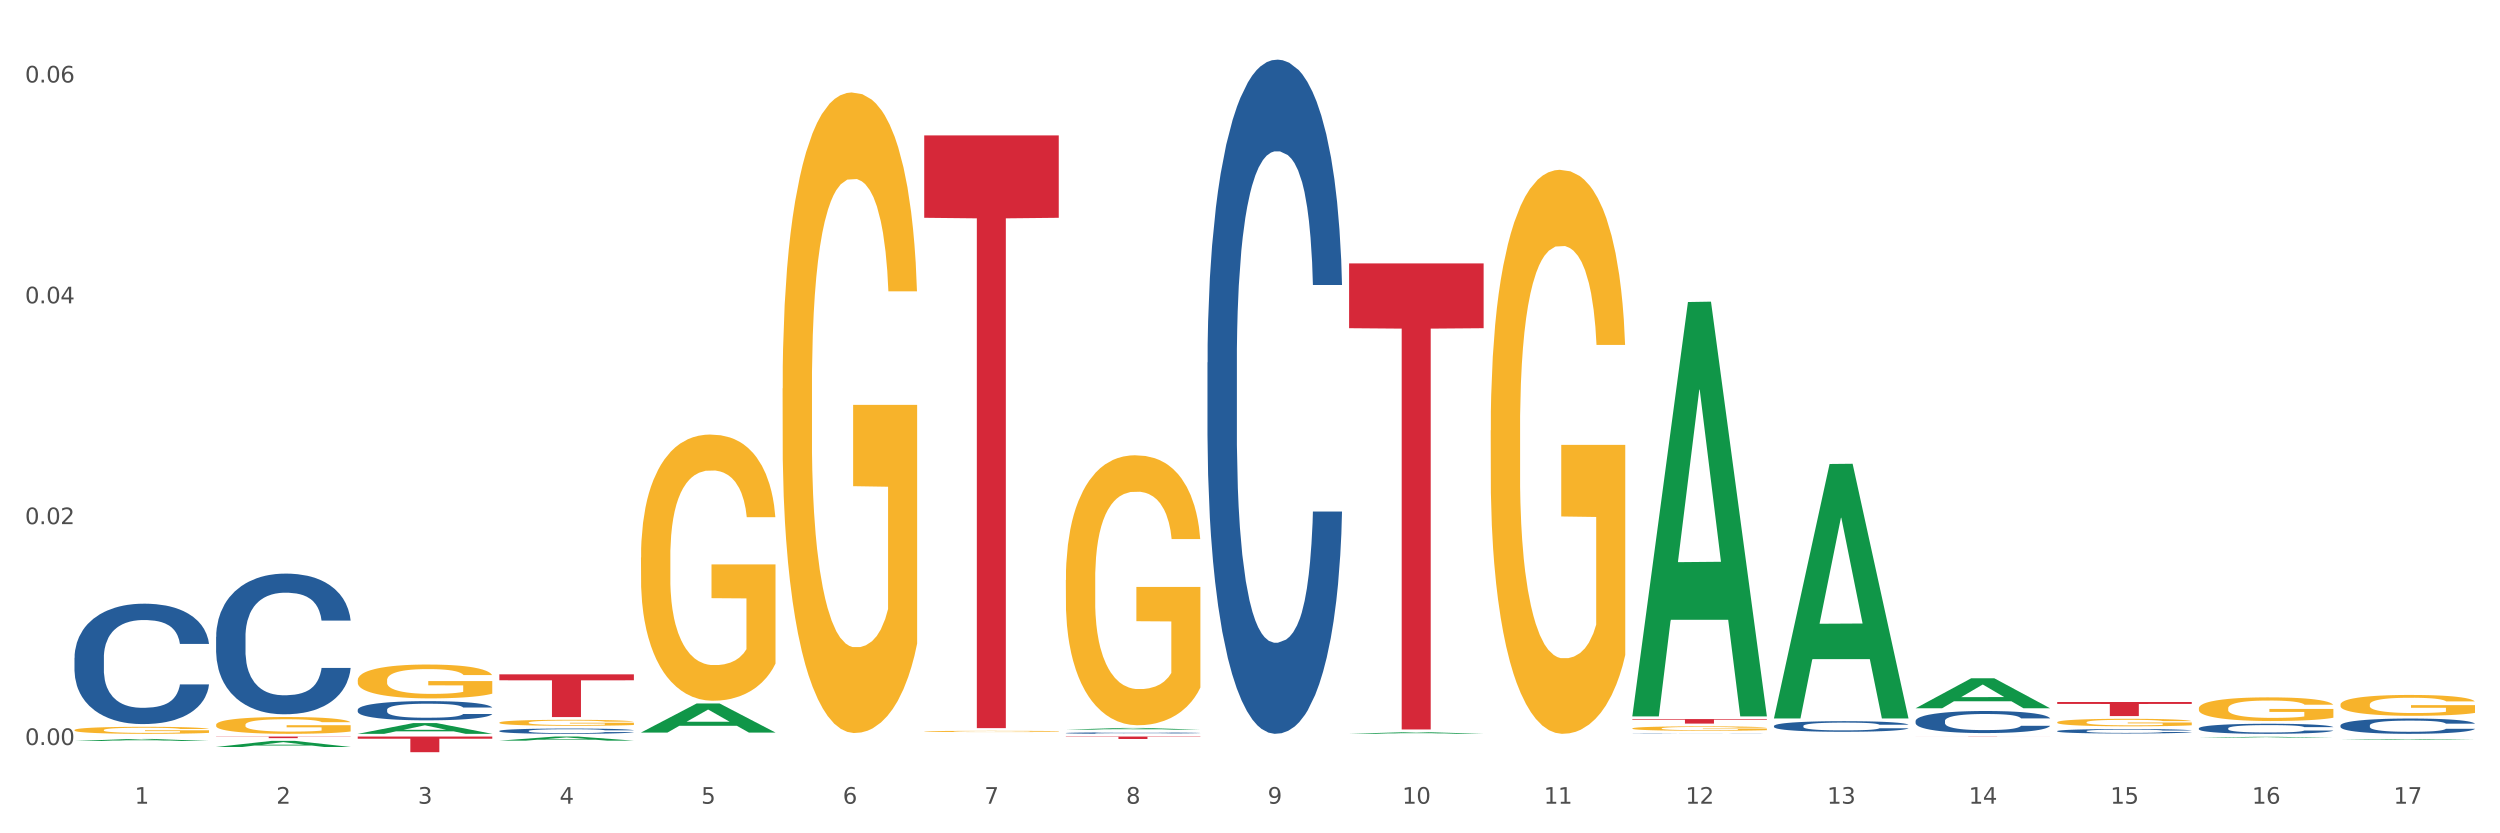 <?xml version="1.0" encoding="utf-8" standalone="no"?>
<!DOCTYPE svg PUBLIC "-//W3C//DTD SVG 1.1//EN"
  "http://www.w3.org/Graphics/SVG/1.1/DTD/svg11.dtd">
<svg xmlns:xlink="http://www.w3.org/1999/xlink" width="1080pt" height="360pt" viewBox="0 0 1080 360" xmlns="http://www.w3.org/2000/svg" version="1.1">
 <rect x="0" y="0" width="1080" height="360" fill="#333333" stroke="none"/>
 <defs>
  <style type="text/css">*{stroke-linejoin: round; stroke-linecap: butt}</style>
 </defs>
 <g id="figure_1">
  <g id="patch_1">
   <path d="M 0 360 
L 1080 360 
L 1080 0 
L 0 0 
z
" style="fill: #ffffff; stroke: #ffffff; stroke-linejoin: miter"/>
  </g>
  <g id="axes_1">
   <g id="matplotlib.axis_1">
    <g id="xtick_1">
     <g id="text_1">
      <!-- 1 -->
      <g style="fill: #4d4d4d" transform="translate(58.182 347.204) scale(0.096 -0.096)">
       <defs>
        <path id="DejaVuSans-31" d="M 794 531 
L 1825 531 
L 1825 4091 
L 703 3866 
L 703 4441 
L 1819 4666 
L 2450 4666 
L 2450 531 
L 3481 531 
L 3481 0 
L 794 0 
L 794 531 
z
" transform="scale(0.016)"/>
       </defs>
       <use xlink:href="#DejaVuSans-31"/>
      </g>
     </g>
    </g>
    <g id="xtick_2">
     <g id="text_2">
      <!-- 2 -->
      <g style="fill: #4d4d4d" transform="translate(119.364 347.204) scale(0.096 -0.096)">
       <defs>
        <path id="DejaVuSans-32" d="M 1228 531 
L 3431 531 
L 3431 0 
L 469 0 
L 469 531 
Q 828 903 1448 1529 
Q 2069 2156 2228 2338 
Q 2531 2678 2651 2914 
Q 2772 3150 2772 3378 
Q 2772 3750 2511 3984 
Q 2250 4219 1831 4219 
Q 1534 4219 1204 4116 
Q 875 4013 500 3803 
L 500 4441 
Q 881 4594 1212 4672 
Q 1544 4750 1819 4750 
Q 2544 4750 2975 4387 
Q 3406 4025 3406 3419 
Q 3406 3131 3298 2873 
Q 3191 2616 2906 2266 
Q 2828 2175 2409 1742 
Q 1991 1309 1228 531 
z
" transform="scale(0.016)"/>
       </defs>
       <use xlink:href="#DejaVuSans-32"/>
      </g>
     </g>
    </g>
    <g id="xtick_3">
     <g id="text_3">
      <!-- 3 -->
      <g style="fill: #4d4d4d" transform="translate(180.545 347.204) scale(0.096 -0.096)">
       <defs>
        <path id="DejaVuSans-33" d="M 2597 2516 
Q 3050 2419 3304 2112 
Q 3559 1806 3559 1356 
Q 3559 666 3084 287 
Q 2609 -91 1734 -91 
Q 1441 -91 1130 -33 
Q 819 25 488 141 
L 488 750 
Q 750 597 1062 519 
Q 1375 441 1716 441 
Q 2309 441 2620 675 
Q 2931 909 2931 1356 
Q 2931 1769 2642 2001 
Q 2353 2234 1838 2234 
L 1294 2234 
L 1294 2753 
L 1863 2753 
Q 2328 2753 2575 2939 
Q 2822 3125 2822 3475 
Q 2822 3834 2567 4026 
Q 2313 4219 1838 4219 
Q 1578 4219 1281 4162 
Q 984 4106 628 3988 
L 628 4550 
Q 988 4650 1302 4700 
Q 1616 4750 1894 4750 
Q 2613 4750 3031 4423 
Q 3450 4097 3450 3541 
Q 3450 3153 3228 2886 
Q 3006 2619 2597 2516 
z
" transform="scale(0.016)"/>
       </defs>
       <use xlink:href="#DejaVuSans-33"/>
      </g>
     </g>
    </g>
    <g id="xtick_4">
     <g id="text_4">
      <!-- 4 -->
      <g style="fill: #4d4d4d" transform="translate(241.726 347.204) scale(0.096 -0.096)">
       <defs>
        <path id="DejaVuSans-34" d="M 2419 4116 
L 825 1625 
L 2419 1625 
L 2419 4116 
z
M 2253 4666 
L 3047 4666 
L 3047 1625 
L 3713 1625 
L 3713 1100 
L 3047 1100 
L 3047 0 
L 2419 0 
L 2419 1100 
L 313 1100 
L 313 1709 
L 2253 4666 
z
" transform="scale(0.016)"/>
       </defs>
       <use xlink:href="#DejaVuSans-34"/>
      </g>
     </g>
    </g>
    <g id="xtick_5">
     <g id="text_5">
      <!-- 5 -->
      <g style="fill: #4d4d4d" transform="translate(302.908 347.204) scale(0.096 -0.096)">
       <defs>
        <path id="DejaVuSans-35" d="M 691 4666 
L 3169 4666 
L 3169 4134 
L 1269 4134 
L 1269 2991 
Q 1406 3038 1543 3061 
Q 1681 3084 1819 3084 
Q 2600 3084 3056 2656 
Q 3513 2228 3513 1497 
Q 3513 744 3044 326 
Q 2575 -91 1722 -91 
Q 1428 -91 1123 -41 
Q 819 9 494 109 
L 494 744 
Q 775 591 1075 516 
Q 1375 441 1709 441 
Q 2250 441 2565 725 
Q 2881 1009 2881 1497 
Q 2881 1984 2565 2268 
Q 2250 2553 1709 2553 
Q 1456 2553 1204 2497 
Q 953 2441 691 2322 
L 691 4666 
z
" transform="scale(0.016)"/>
       </defs>
       <use xlink:href="#DejaVuSans-35"/>
      </g>
     </g>
    </g>
    <g id="xtick_6">
     <g id="text_6">
      <!-- 6 -->
      <g style="fill: #4d4d4d" transform="translate(364.089 347.204) scale(0.096 -0.096)">
       <defs>
        <path id="DejaVuSans-36" d="M 2113 2584 
Q 1688 2584 1439 2293 
Q 1191 2003 1191 1497 
Q 1191 994 1439 701 
Q 1688 409 2113 409 
Q 2538 409 2786 701 
Q 3034 994 3034 1497 
Q 3034 2003 2786 2293 
Q 2538 2584 2113 2584 
z
M 3366 4563 
L 3366 3988 
Q 3128 4100 2886 4159 
Q 2644 4219 2406 4219 
Q 1781 4219 1451 3797 
Q 1122 3375 1075 2522 
Q 1259 2794 1537 2939 
Q 1816 3084 2150 3084 
Q 2853 3084 3261 2657 
Q 3669 2231 3669 1497 
Q 3669 778 3244 343 
Q 2819 -91 2113 -91 
Q 1303 -91 875 529 
Q 447 1150 447 2328 
Q 447 3434 972 4092 
Q 1497 4750 2381 4750 
Q 2619 4750 2861 4703 
Q 3103 4656 3366 4563 
z
" transform="scale(0.016)"/>
       </defs>
       <use xlink:href="#DejaVuSans-36"/>
      </g>
     </g>
    </g>
    <g id="xtick_7">
     <g id="text_7">
      <!-- 7 -->
      <g style="fill: #4d4d4d" transform="translate(425.271 347.204) scale(0.096 -0.096)">
       <defs>
        <path id="DejaVuSans-37" d="M 525 4666 
L 3525 4666 
L 3525 4397 
L 1831 0 
L 1172 0 
L 2766 4134 
L 525 4134 
L 525 4666 
z
" transform="scale(0.016)"/>
       </defs>
       <use xlink:href="#DejaVuSans-37"/>
      </g>
     </g>
    </g>
    <g id="xtick_8">
     <g id="text_8">
      <!-- 8 -->
      <g style="fill: #4d4d4d" transform="translate(486.452 347.204) scale(0.096 -0.096)">
       <defs>
        <path id="DejaVuSans-38" d="M 2034 2216 
Q 1584 2216 1326 1975 
Q 1069 1734 1069 1313 
Q 1069 891 1326 650 
Q 1584 409 2034 409 
Q 2484 409 2743 651 
Q 3003 894 3003 1313 
Q 3003 1734 2745 1975 
Q 2488 2216 2034 2216 
z
M 1403 2484 
Q 997 2584 770 2862 
Q 544 3141 544 3541 
Q 544 4100 942 4425 
Q 1341 4750 2034 4750 
Q 2731 4750 3128 4425 
Q 3525 4100 3525 3541 
Q 3525 3141 3298 2862 
Q 3072 2584 2669 2484 
Q 3125 2378 3379 2068 
Q 3634 1759 3634 1313 
Q 3634 634 3220 271 
Q 2806 -91 2034 -91 
Q 1263 -91 848 271 
Q 434 634 434 1313 
Q 434 1759 690 2068 
Q 947 2378 1403 2484 
z
M 1172 3481 
Q 1172 3119 1398 2916 
Q 1625 2713 2034 2713 
Q 2441 2713 2670 2916 
Q 2900 3119 2900 3481 
Q 2900 3844 2670 4047 
Q 2441 4250 2034 4250 
Q 1625 4250 1398 4047 
Q 1172 3844 1172 3481 
z
" transform="scale(0.016)"/>
       </defs>
       <use xlink:href="#DejaVuSans-38"/>
      </g>
     </g>
    </g>
    <g id="xtick_9">
     <g id="text_9">
      <!-- 9 -->
      <g style="fill: #4d4d4d" transform="translate(547.634 347.204) scale(0.096 -0.096)">
       <defs>
        <path id="DejaVuSans-39" d="M 703 97 
L 703 672 
Q 941 559 1184 500 
Q 1428 441 1663 441 
Q 2288 441 2617 861 
Q 2947 1281 2994 2138 
Q 2813 1869 2534 1725 
Q 2256 1581 1919 1581 
Q 1219 1581 811 2004 
Q 403 2428 403 3163 
Q 403 3881 828 4315 
Q 1253 4750 1959 4750 
Q 2769 4750 3195 4129 
Q 3622 3509 3622 2328 
Q 3622 1225 3098 567 
Q 2575 -91 1691 -91 
Q 1453 -91 1209 -44 
Q 966 3 703 97 
z
M 1959 2075 
Q 2384 2075 2632 2365 
Q 2881 2656 2881 3163 
Q 2881 3666 2632 3958 
Q 2384 4250 1959 4250 
Q 1534 4250 1286 3958 
Q 1038 3666 1038 3163 
Q 1038 2656 1286 2365 
Q 1534 2075 1959 2075 
z
" transform="scale(0.016)"/>
       </defs>
       <use xlink:href="#DejaVuSans-39"/>
      </g>
     </g>
    </g>
    <g id="xtick_10">
     <g id="text_10">
      <!-- 10 -->
      <g style="fill: #4d4d4d" transform="translate(605.761 347.204) scale(0.096 -0.096)">
       <defs>
        <path id="DejaVuSans-30" d="M 2034 4250 
Q 1547 4250 1301 3770 
Q 1056 3291 1056 2328 
Q 1056 1369 1301 889 
Q 1547 409 2034 409 
Q 2525 409 2770 889 
Q 3016 1369 3016 2328 
Q 3016 3291 2770 3770 
Q 2525 4250 2034 4250 
z
M 2034 4750 
Q 2819 4750 3233 4129 
Q 3647 3509 3647 2328 
Q 3647 1150 3233 529 
Q 2819 -91 2034 -91 
Q 1250 -91 836 529 
Q 422 1150 422 2328 
Q 422 3509 836 4129 
Q 1250 4750 2034 4750 
z
" transform="scale(0.016)"/>
       </defs>
       <use xlink:href="#DejaVuSans-31"/>
       <use xlink:href="#DejaVuSans-30" transform="translate(63.623 0)"/>
      </g>
     </g>
    </g>
    <g id="xtick_11">
     <g id="text_11">
      <!-- 11 -->
      <g style="fill: #4d4d4d" transform="translate(666.942 347.204) scale(0.096 -0.096)">
       <use xlink:href="#DejaVuSans-31"/>
       <use xlink:href="#DejaVuSans-31" transform="translate(63.623 0)"/>
      </g>
     </g>
    </g>
    <g id="xtick_12">
     <g id="text_12">
      <!-- 12 -->
      <g style="fill: #4d4d4d" transform="translate(728.124 347.204) scale(0.096 -0.096)">
       <use xlink:href="#DejaVuSans-31"/>
       <use xlink:href="#DejaVuSans-32" transform="translate(63.623 0)"/>
      </g>
     </g>
    </g>
    <g id="xtick_13">
     <g id="text_13">
      <!-- 13 -->
      <g style="fill: #4d4d4d" transform="translate(789.305 347.204) scale(0.096 -0.096)">
       <use xlink:href="#DejaVuSans-31"/>
       <use xlink:href="#DejaVuSans-33" transform="translate(63.623 0)"/>
      </g>
     </g>
    </g>
    <g id="xtick_14">
     <g id="text_14">
      <!-- 14 -->
      <g style="fill: #4d4d4d" transform="translate(850.487 347.204) scale(0.096 -0.096)">
       <use xlink:href="#DejaVuSans-31"/>
       <use xlink:href="#DejaVuSans-34" transform="translate(63.623 0)"/>
      </g>
     </g>
    </g>
    <g id="xtick_15">
     <g id="text_15">
      <!-- 15 -->
      <g style="fill: #4d4d4d" transform="translate(911.668 347.204) scale(0.096 -0.096)">
       <use xlink:href="#DejaVuSans-31"/>
       <use xlink:href="#DejaVuSans-35" transform="translate(63.623 0)"/>
      </g>
     </g>
    </g>
    <g id="xtick_16">
     <g id="text_16">
      <!-- 16 -->
      <g style="fill: #4d4d4d" transform="translate(972.849 347.204) scale(0.096 -0.096)">
       <use xlink:href="#DejaVuSans-31"/>
       <use xlink:href="#DejaVuSans-36" transform="translate(63.623 0)"/>
      </g>
     </g>
    </g>
    <g id="xtick_17">
     <g id="text_17">
      <!-- 17 -->
      <g style="fill: #4d4d4d" transform="translate(1034.031 347.204) scale(0.096 -0.096)">
       <use xlink:href="#DejaVuSans-31"/>
       <use xlink:href="#DejaVuSans-37" transform="translate(63.623 0)"/>
      </g>
     </g>
    </g>
    <g id="xtick_18"/>
    <g id="xtick_19"/>
    <g id="xtick_20"/>
    <g id="xtick_21"/>
    <g id="xtick_22"/>
    <g id="xtick_23"/>
    <g id="xtick_24"/>
    <g id="xtick_25"/>
    <g id="xtick_26"/>
    <g id="xtick_27"/>
    <g id="xtick_28"/>
    <g id="xtick_29"/>
    <g id="xtick_30"/>
    <g id="xtick_31"/>
    <g id="xtick_32"/>
    <g id="xtick_33"/>
   </g>
   <g id="matplotlib.axis_2">
    <g id="ytick_1">
     <g id="text_18">
      <!-- 0.00 -->
      <g style="fill: #4d4d4d" transform="translate(10.8 321.836) scale(0.096 -0.096)">
       <defs>
        <path id="DejaVuSans-2e" d="M 684 794 
L 1344 794 
L 1344 0 
L 684 0 
L 684 794 
z
" transform="scale(0.016)"/>
       </defs>
       <use xlink:href="#DejaVuSans-30"/>
       <use xlink:href="#DejaVuSans-2e" transform="translate(63.623 0)"/>
       <use xlink:href="#DejaVuSans-30" transform="translate(95.41 0)"/>
       <use xlink:href="#DejaVuSans-30" transform="translate(159.033 0)"/>
      </g>
     </g>
    </g>
    <g id="ytick_2">
     <g id="text_19">
      <!-- 0.02 -->
      <g style="fill: #4d4d4d" transform="translate(10.8 226.439) scale(0.096 -0.096)">
       <use xlink:href="#DejaVuSans-30"/>
       <use xlink:href="#DejaVuSans-2e" transform="translate(63.623 0)"/>
       <use xlink:href="#DejaVuSans-30" transform="translate(95.41 0)"/>
       <use xlink:href="#DejaVuSans-32" transform="translate(159.033 0)"/>
      </g>
     </g>
    </g>
    <g id="ytick_3">
     <g id="text_20">
      <!-- 0.04 -->
      <g style="fill: #4d4d4d" transform="translate(10.8 131.042) scale(0.096 -0.096)">
       <use xlink:href="#DejaVuSans-30"/>
       <use xlink:href="#DejaVuSans-2e" transform="translate(63.623 0)"/>
       <use xlink:href="#DejaVuSans-30" transform="translate(95.41 0)"/>
       <use xlink:href="#DejaVuSans-34" transform="translate(159.033 0)"/>
      </g>
     </g>
    </g>
    <g id="ytick_4">
     <g id="text_21">
      <!-- 0.06 -->
      <g style="fill: #4d4d4d" transform="translate(10.8 35.644) scale(0.096 -0.096)">
       <use xlink:href="#DejaVuSans-30"/>
       <use xlink:href="#DejaVuSans-2e" transform="translate(63.623 0)"/>
       <use xlink:href="#DejaVuSans-30" transform="translate(95.41 0)"/>
       <use xlink:href="#DejaVuSans-36" transform="translate(159.033 0)"/>
      </g>
     </g>
    </g>
    <g id="ytick_5"/>
    <g id="ytick_6"/>
    <g id="ytick_7"/>
   </g>
   <g id="PolyCollection_1">
    <path d="M 154.538 317.01 
L 154.598 317.006 
L 178.566 312.359 
L 188.512 312.355 
L 212.66 317.019 
L 201.156 317.019 
L 195.943 315.933 
L 171.196 315.933 
L 171.016 315.95 
L 165.983 317.019 
L 154.538 317.019 
L 154.538 317.01 
L 174.311 315.285 
L 192.827 315.28 
L 183.659 313.349 
L 183.539 313.34 
L 183.419 313.354 
L 174.251 315.28 
L 174.311 315.285 
L 154.538 317.01 
z
" clip-path="url(#p9766f24ae9)" style="fill: #109648"/>
    <path d="M 215.719 319.963 
L 215.779 319.961 
L 239.747 318.19 
L 249.694 318.189 
L 273.842 319.966 
L 262.337 319.966 
L 257.124 319.552 
L 232.377 319.552 
L 232.197 319.559 
L 227.164 319.966 
L 215.719 319.966 
L 215.719 319.963 
L 235.493 319.305 
L 254.008 319.304 
L 244.84 318.568 
L 244.72 318.564 
L 244.601 318.569 
L 235.433 319.304 
L 235.493 319.305 
L 215.719 319.963 
z
" clip-path="url(#p9766f24ae9)" style="fill: #109648"/>
    <path d="M 460.445 315.216 
L 460.505 315.215 
L 484.473 314.481 
L 494.42 314.48 
L 518.567 315.217 
L 507.063 315.217 
L 501.85 315.046 
L 477.103 315.046 
L 476.923 315.048 
L 471.89 315.217 
L 460.445 315.217 
L 460.445 315.216 
L 480.218 314.943 
L 498.734 314.942 
L 489.566 314.637 
L 489.446 314.636 
L 489.326 314.638 
L 480.159 314.942 
L 480.218 314.943 
L 460.445 315.216 
z
" clip-path="url(#p9766f24ae9)" style="fill: #109648"/>
    <path d="M 276.901 316.446 
L 276.961 316.435 
L 300.929 303.91 
L 310.875 303.898 
L 335.023 316.47 
L 323.518 316.47 
L 318.305 313.542 
L 293.558 313.542 
L 293.379 313.59 
L 288.345 316.47 
L 276.901 316.47 
L 276.901 316.446 
L 296.674 311.795 
L 315.19 311.784 
L 306.022 306.578 
L 305.902 306.554 
L 305.782 306.59 
L 296.614 311.784 
L 296.674 311.795 
L 276.901 316.446 
z
" clip-path="url(#p9766f24ae9)" style="fill: #109648"/>
    <path d="M 32.175 320.114 
L 32.235 320.113 
L 56.203 319.234 
L 66.15 319.233 
L 90.297 320.115 
L 78.793 320.115 
L 73.58 319.91 
L 48.833 319.91 
L 48.653 319.913 
L 43.62 320.115 
L 32.175 320.115 
L 32.175 320.114 
L 51.949 319.787 
L 70.464 319.786 
L 61.296 319.421 
L 61.176 319.419 
L 61.056 319.422 
L 51.889 319.786 
L 51.949 319.787 
L 32.175 320.114 
z
" clip-path="url(#p9766f24ae9)" style="fill: #109648"/>
    <path d="M 93.356 322.686 
L 93.416 322.684 
L 117.384 320.053 
L 127.331 320.05 
L 151.479 322.691 
L 139.974 322.691 
L 134.761 322.076 
L 110.014 322.076 
L 109.834 322.086 
L 104.801 322.691 
L 93.356 322.691 
L 93.356 322.686 
L 113.13 321.709 
L 131.645 321.707 
L 122.478 320.613 
L 122.358 320.608 
L 122.238 320.616 
L 113.07 321.707 
L 113.13 321.709 
L 93.356 322.686 
z
" clip-path="url(#p9766f24ae9)" style="fill: #109648"/>
    <path d="M 1011.078 319.649 
L 1011.138 319.649 
L 1035.106 319.275 
L 1045.052 319.274 
L 1069.2 319.65 
L 1057.695 319.65 
L 1052.482 319.562 
L 1027.735 319.562 
L 1027.556 319.564 
L 1022.522 319.65 
L 1011.078 319.65 
L 1011.078 319.649 
L 1030.851 319.51 
L 1049.366 319.51 
L 1040.199 319.354 
L 1040.079 319.354 
L 1039.959 319.355 
L 1030.791 319.51 
L 1030.851 319.51 
L 1011.078 319.649 
z
" clip-path="url(#p9766f24ae9)" style="fill: #109648"/>
    <path d="M 582.808 316.997 
L 582.868 316.996 
L 606.836 316.307 
L 616.782 316.306 
L 640.93 316.998 
L 629.425 316.998 
L 624.212 316.837 
L 599.465 316.837 
L 599.286 316.84 
L 594.252 316.998 
L 582.808 316.998 
L 582.808 316.997 
L 602.581 316.741 
L 621.097 316.74 
L 611.929 316.454 
L 611.809 316.452 
L 611.689 316.454 
L 602.521 316.74 
L 602.581 316.741 
L 582.808 316.997 
z
" clip-path="url(#p9766f24ae9)" style="fill: #109648"/>
    <path d="M 766.352 310.167 
L 766.412 310.063 
L 790.38 200.444 
L 800.327 200.341 
L 824.474 310.373 
L 812.97 310.373 
L 807.757 284.751 
L 783.01 284.751 
L 782.83 285.164 
L 777.797 310.373 
L 766.352 310.373 
L 766.352 310.167 
L 786.126 269.46 
L 804.641 269.356 
L 795.473 223.794 
L 795.353 223.587 
L 795.233 223.897 
L 786.066 269.356 
L 786.126 269.46 
L 766.352 310.167 
z
" clip-path="url(#p9766f24ae9)" style="fill: #109648"/>
    <path d="M 705.171 309.133 
L 705.23 308.965 
L 729.198 130.475 
L 739.145 130.307 
L 763.293 309.47 
L 751.788 309.47 
L 746.575 267.749 
L 721.828 267.749 
L 721.649 268.422 
L 716.615 309.47 
L 705.171 309.47 
L 705.171 309.133 
L 724.944 242.851 
L 743.459 242.683 
L 734.292 168.494 
L 734.172 168.158 
L 734.052 168.663 
L 724.884 242.683 
L 724.944 242.851 
L 705.171 309.133 
z
" clip-path="url(#p9766f24ae9)" style="fill: #109648"/>
    <path d="M 827.533 305.956 
L 827.593 305.944 
L 851.561 293.011 
L 861.508 292.999 
L 885.656 305.981 
L 874.151 305.981 
L 868.938 302.958 
L 844.191 302.958 
L 844.011 303.007 
L 838.978 305.981 
L 827.533 305.981 
L 827.533 305.956 
L 847.307 301.154 
L 865.822 301.142 
L 856.654 295.766 
L 856.535 295.742 
L 856.415 295.778 
L 847.247 301.142 
L 847.307 301.154 
L 827.533 305.956 
z
" clip-path="url(#p9766f24ae9)" style="fill: #109648"/>
    <path d="M 949.896 318.698 
L 949.956 318.698 
L 973.924 318.301 
L 983.871 318.3 
L 1008.019 318.699 
L 996.514 318.699 
L 991.301 318.606 
L 966.554 318.606 
L 966.374 318.607 
L 961.341 318.699 
L 949.896 318.699 
L 949.896 318.698 
L 969.67 318.551 
L 988.185 318.55 
L 979.017 318.385 
L 978.897 318.385 
L 978.778 318.386 
L 969.61 318.55 
L 969.67 318.551 
L 949.896 318.698 
z
" clip-path="url(#p9766f24ae9)" style="fill: #109648"/>
    <path d="M 32.175 284.16 
L 32.244 284.113 
L 32.244 282.783 
L 32.45 280.977 
L 33.206 277.652 
L 34.167 275.134 
L 35.816 272.188 
L 36.709 270.953 
L 37.877 269.575 
L 40.282 267.342 
L 43.03 265.442 
L 44.954 264.396 
L 46.396 263.731 
L 49.625 262.544 
L 51.48 262.021 
L 53.404 261.593 
L 55.053 261.308 
L 57.801 260.976 
L 60 260.833 
L 62.542 260.786 
L 64.671 260.833 
L 67.488 261.023 
L 71.61 261.593 
L 73.19 261.926 
L 75.32 262.496 
L 77.519 263.256 
L 79.305 264.016 
L 81.366 265.109 
L 83.496 266.534 
L 85.557 268.34 
L 87 270.003 
L 88.168 271.76 
L 89.198 273.898 
L 89.954 276.226 
L 90.297 278.174 
L 77.725 278.174 
L 77.381 276.416 
L 76.694 274.516 
L 76.007 273.233 
L 75.251 272.188 
L 74.084 271 
L 73.053 270.24 
L 71.335 269.337 
L 69.755 268.767 
L 68.45 268.435 
L 66.87 268.15 
L 63.503 267.865 
L 61.099 267.865 
L 59.587 267.96 
L 57.732 268.197 
L 56.152 268.53 
L 54.297 269.1 
L 52.854 269.717 
L 51.412 270.525 
L 50.587 271.095 
L 49.351 272.14 
L 48.526 272.996 
L 47.427 274.468 
L 46.809 275.514 
L 45.709 278.222 
L 45.228 280.217 
L 45.022 281.595 
L 44.885 283.115 
L 44.885 290.527 
L 45.297 293.852 
L 45.641 295.278 
L 46.19 296.893 
L 47.221 298.983 
L 48.732 301.026 
L 50.312 302.499 
L 51.618 303.402 
L 52.854 304.067 
L 54.091 304.59 
L 55.603 305.065 
L 56.839 305.35 
L 58.694 305.635 
L 60.893 305.777 
L 62.61 305.777 
L 66.114 305.54 
L 67.694 305.302 
L 69.206 304.97 
L 70.855 304.447 
L 72.16 303.877 
L 72.916 303.449 
L 74.152 302.547 
L 75.114 301.596 
L 75.939 300.504 
L 76.488 299.554 
L 77.106 298.128 
L 77.587 296.513 
L 77.725 295.658 
L 90.297 295.658 
L 90.023 297.368 
L 89.542 299.031 
L 88.58 301.264 
L 87.824 302.547 
L 86.656 304.114 
L 85.419 305.445 
L 83.702 306.918 
L 82.122 308.01 
L 80.473 308.96 
L 78.687 309.816 
L 75.458 311.003 
L 74.29 311.336 
L 71.816 311.906 
L 69.893 312.239 
L 67.076 312.571 
L 64.19 312.761 
L 61.167 312.809 
L 58.488 312.714 
L 55.534 312.429 
L 53.679 312.144 
L 51.618 311.716 
L 49.213 311.051 
L 46.946 310.243 
L 44.816 309.293 
L 42.824 308.2 
L 40.969 306.965 
L 38.564 304.922 
L 36.778 302.927 
L 35.473 301.074 
L 34.58 299.506 
L 33.686 297.511 
L 33.206 296.133 
L 32.45 292.807 
L 32.175 289.719 
L 32.175 284.16 
z
" clip-path="url(#p9766f24ae9)" style="fill: #255c99"/>
    <path d="M 827.533 318.189 
L 885.656 318.189 
L 885.656 318.201 
L 862.792 318.201 
L 862.792 318.275 
L 850.259 318.275 
L 850.259 318.201 
L 827.533 318.201 
L 827.533 318.189 
L 827.533 318.189 
z
" clip-path="url(#p9766f24ae9)" style="fill: #d62839"/>
    <path d="M 154.538 306.612 
L 154.607 306.605 
L 154.607 306.392 
L 154.813 306.104 
L 155.568 305.573 
L 156.53 305.171 
L 158.179 304.701 
L 159.072 304.504 
L 160.24 304.284 
L 162.645 303.928 
L 165.393 303.624 
L 167.317 303.457 
L 168.759 303.351 
L 171.988 303.162 
L 173.843 303.078 
L 175.767 303.01 
L 177.416 302.965 
L 180.164 302.911 
L 182.362 302.889 
L 184.904 302.881 
L 187.034 302.889 
L 189.851 302.919 
L 193.973 303.01 
L 195.553 303.063 
L 197.683 303.154 
L 199.882 303.275 
L 201.668 303.397 
L 203.729 303.571 
L 205.859 303.799 
L 207.92 304.087 
L 209.362 304.352 
L 210.53 304.633 
L 211.561 304.974 
L 212.317 305.346 
L 212.66 305.657 
L 200.088 305.657 
L 199.744 305.376 
L 199.057 305.073 
L 198.37 304.868 
L 197.614 304.701 
L 196.446 304.512 
L 195.416 304.39 
L 193.698 304.246 
L 192.118 304.155 
L 190.813 304.102 
L 189.233 304.057 
L 185.866 304.011 
L 183.462 304.011 
L 181.95 304.026 
L 180.095 304.064 
L 178.515 304.117 
L 176.66 304.208 
L 175.217 304.307 
L 173.775 304.436 
L 172.95 304.527 
L 171.713 304.694 
L 170.889 304.83 
L 169.79 305.065 
L 169.171 305.232 
L 168.072 305.664 
L 167.591 305.983 
L 167.385 306.203 
L 167.248 306.445 
L 167.248 307.629 
L 167.66 308.159 
L 168.004 308.387 
L 168.553 308.645 
L 169.584 308.978 
L 171.095 309.305 
L 172.675 309.54 
L 173.981 309.684 
L 175.217 309.79 
L 176.454 309.873 
L 177.965 309.949 
L 179.202 309.995 
L 181.057 310.04 
L 183.255 310.063 
L 184.973 310.063 
L 188.477 310.025 
L 190.057 309.987 
L 191.568 309.934 
L 193.217 309.851 
L 194.523 309.76 
L 195.278 309.691 
L 196.515 309.547 
L 197.477 309.396 
L 198.301 309.221 
L 198.851 309.069 
L 199.469 308.842 
L 199.95 308.584 
L 200.088 308.448 
L 212.66 308.448 
L 212.385 308.721 
L 211.904 308.986 
L 210.943 309.342 
L 210.187 309.547 
L 209.019 309.797 
L 207.782 310.01 
L 206.065 310.245 
L 204.485 310.419 
L 202.836 310.571 
L 201.049 310.708 
L 197.82 310.897 
L 196.652 310.95 
L 194.179 311.041 
L 192.256 311.094 
L 189.439 311.147 
L 186.553 311.178 
L 183.53 311.185 
L 180.851 311.17 
L 177.897 311.125 
L 176.042 311.079 
L 173.981 311.011 
L 171.576 310.905 
L 169.309 310.776 
L 167.179 310.624 
L 165.187 310.45 
L 163.332 310.253 
L 160.927 309.926 
L 159.141 309.608 
L 157.836 309.312 
L 156.942 309.062 
L 156.049 308.743 
L 155.568 308.523 
L 154.813 307.993 
L 154.538 307.5 
L 154.538 306.612 
z
" clip-path="url(#p9766f24ae9)" style="fill: #255c99"/>
    <path d="M 93.356 275.102 
L 93.425 275.046 
L 93.425 273.492 
L 93.631 271.382 
L 94.387 267.496 
L 95.349 264.554 
L 96.998 261.112 
L 97.891 259.669 
L 99.059 258.059 
L 101.463 255.45 
L 104.211 253.229 
L 106.135 252.008 
L 107.578 251.231 
L 110.807 249.843 
L 112.662 249.232 
L 114.585 248.733 
L 116.234 248.4 
L 118.982 248.011 
L 121.181 247.845 
L 123.723 247.789 
L 125.853 247.845 
L 128.67 248.067 
L 132.792 248.733 
L 134.372 249.121 
L 136.502 249.788 
L 138.7 250.676 
L 140.486 251.564 
L 142.547 252.841 
L 144.677 254.506 
L 146.738 256.616 
L 148.181 258.559 
L 149.349 260.613 
L 150.38 263.111 
L 151.135 265.831 
L 151.479 268.107 
L 138.906 268.107 
L 138.563 266.053 
L 137.876 263.832 
L 137.189 262.334 
L 136.433 261.112 
L 135.265 259.724 
L 134.234 258.836 
L 132.517 257.781 
L 130.937 257.115 
L 129.631 256.727 
L 128.051 256.394 
L 124.685 256.061 
L 122.28 256.061 
L 120.769 256.172 
L 118.914 256.449 
L 117.334 256.838 
L 115.479 257.504 
L 114.036 258.226 
L 112.593 259.169 
L 111.769 259.835 
L 110.532 261.057 
L 109.708 262.056 
L 108.608 263.777 
L 107.99 264.998 
L 106.891 268.162 
L 106.41 270.494 
L 106.204 272.104 
L 106.066 273.88 
L 106.066 282.54 
L 106.479 286.426 
L 106.822 288.092 
L 107.372 289.979 
L 108.402 292.422 
L 109.914 294.809 
L 111.494 296.53 
L 112.799 297.584 
L 114.036 298.361 
L 115.273 298.972 
L 116.784 299.527 
L 118.021 299.86 
L 119.876 300.193 
L 122.074 300.36 
L 123.792 300.36 
L 127.295 300.082 
L 128.876 299.805 
L 130.387 299.416 
L 132.036 298.806 
L 133.341 298.139 
L 134.097 297.64 
L 135.334 296.585 
L 136.296 295.475 
L 137.12 294.198 
L 137.67 293.088 
L 138.288 291.422 
L 138.769 289.535 
L 138.906 288.536 
L 151.479 288.536 
L 151.204 290.534 
L 150.723 292.477 
L 149.761 295.086 
L 149.005 296.585 
L 147.838 298.417 
L 146.601 299.971 
L 144.883 301.692 
L 143.303 302.969 
L 141.654 304.079 
L 139.868 305.079 
L 136.639 306.466 
L 135.471 306.855 
L 132.998 307.521 
L 131.074 307.91 
L 128.257 308.298 
L 125.372 308.52 
L 122.349 308.576 
L 119.669 308.465 
L 116.715 308.132 
L 114.86 307.799 
L 112.799 307.299 
L 110.395 306.522 
L 108.127 305.578 
L 105.998 304.468 
L 104.005 303.191 
L 102.15 301.748 
L 99.746 299.361 
L 97.959 297.029 
L 96.654 294.864 
L 95.761 293.032 
L 94.868 290.701 
L 94.387 289.091 
L 93.631 285.205 
L 93.356 281.597 
L 93.356 275.102 
z
" clip-path="url(#p9766f24ae9)" style="fill: #255c99"/>
    <path d="M 582.808 113.8 
L 640.93 113.8 
L 640.93 141.78 
L 618.067 141.969 
L 618.067 315.137 
L 605.533 315.137 
L 605.533 141.969 
L 582.808 141.78 
L 582.808 113.99 
L 582.808 113.8 
z
" clip-path="url(#p9766f24ae9)" style="fill: #d62839"/>
    <path d="M 705.171 310.639 
L 763.293 310.639 
L 763.293 310.913 
L 740.43 310.915 
L 740.43 312.61 
L 727.896 312.61 
L 727.896 310.915 
L 705.171 310.913 
L 705.171 310.641 
L 705.171 310.639 
z
" clip-path="url(#p9766f24ae9)" style="fill: #d62839"/>
    <path d="M 215.719 315.755 
L 215.788 315.753 
L 215.788 315.694 
L 215.994 315.614 
L 216.75 315.468 
L 217.712 315.357 
L 219.36 315.227 
L 220.254 315.172 
L 221.422 315.111 
L 223.826 315.013 
L 226.574 314.929 
L 228.498 314.883 
L 229.941 314.853 
L 233.17 314.801 
L 235.025 314.778 
L 236.948 314.759 
L 238.597 314.746 
L 241.345 314.732 
L 243.544 314.725 
L 246.086 314.723 
L 248.216 314.725 
L 251.032 314.734 
L 255.155 314.759 
L 256.735 314.774 
L 258.864 314.799 
L 261.063 314.832 
L 262.849 314.866 
L 264.91 314.914 
L 267.04 314.977 
L 269.101 315.057 
L 270.544 315.13 
L 271.712 315.208 
L 272.742 315.302 
L 273.498 315.405 
L 273.842 315.491 
L 261.269 315.491 
L 260.926 315.413 
L 260.238 315.329 
L 259.551 315.273 
L 258.796 315.227 
L 257.628 315.174 
L 256.597 315.141 
L 254.88 315.101 
L 253.3 315.076 
L 251.994 315.061 
L 250.414 315.048 
L 247.048 315.036 
L 244.643 315.036 
L 243.132 315.04 
L 241.277 315.05 
L 239.696 315.065 
L 237.841 315.09 
L 236.399 315.118 
L 234.956 315.153 
L 234.132 315.178 
L 232.895 315.224 
L 232.07 315.262 
L 230.971 315.327 
L 230.353 315.373 
L 229.254 315.493 
L 228.773 315.581 
L 228.567 315.642 
L 228.429 315.709 
L 228.429 316.036 
L 228.841 316.183 
L 229.185 316.245 
L 229.735 316.317 
L 230.765 316.409 
L 232.277 316.499 
L 233.857 316.564 
L 235.162 316.604 
L 236.399 316.633 
L 237.635 316.656 
L 239.147 316.677 
L 240.383 316.69 
L 242.238 316.702 
L 244.437 316.709 
L 246.154 316.709 
L 249.658 316.698 
L 251.238 316.688 
L 252.75 316.673 
L 254.399 316.65 
L 255.704 316.625 
L 256.46 316.606 
L 257.696 316.566 
L 258.658 316.524 
L 259.483 316.476 
L 260.032 316.434 
L 260.651 316.371 
L 261.132 316.3 
L 261.269 316.262 
L 273.842 316.262 
L 273.567 316.338 
L 273.086 316.411 
L 272.124 316.51 
L 271.368 316.566 
L 270.2 316.635 
L 268.964 316.694 
L 267.246 316.759 
L 265.666 316.807 
L 264.017 316.849 
L 262.231 316.887 
L 259.002 316.939 
L 257.834 316.954 
L 255.361 316.979 
L 253.437 316.994 
L 250.62 317.008 
L 247.735 317.017 
L 244.712 317.019 
L 242.032 317.015 
L 239.078 317.002 
L 237.223 316.99 
L 235.162 316.971 
L 232.757 316.941 
L 230.49 316.906 
L 228.361 316.864 
L 226.368 316.816 
L 224.513 316.761 
L 222.109 316.671 
L 220.322 316.583 
L 219.017 316.501 
L 218.124 316.432 
L 217.231 316.344 
L 216.75 316.283 
L 215.994 316.136 
L 215.719 316 
L 215.719 315.755 
z
" clip-path="url(#p9766f24ae9)" style="fill: #255c99"/>
    <path d="M 460.445 316.671 
L 460.514 316.67 
L 460.514 316.654 
L 460.72 316.632 
L 461.475 316.592 
L 462.437 316.561 
L 464.086 316.526 
L 464.979 316.511 
L 466.147 316.494 
L 468.552 316.467 
L 471.3 316.444 
L 473.224 316.431 
L 474.666 316.423 
L 477.895 316.408 
L 479.75 316.402 
L 481.674 316.397 
L 483.323 316.393 
L 486.071 316.389 
L 488.269 316.388 
L 490.811 316.387 
L 492.941 316.388 
L 495.758 316.39 
L 499.88 316.397 
L 501.46 316.401 
L 503.59 316.408 
L 505.789 316.417 
L 507.575 316.426 
L 509.636 316.44 
L 511.766 316.457 
L 513.827 316.479 
L 515.27 316.499 
L 516.437 316.52 
L 517.468 316.546 
L 518.224 316.575 
L 518.567 316.598 
L 505.995 316.598 
L 505.651 316.577 
L 504.964 316.554 
L 504.277 316.538 
L 503.521 316.526 
L 502.353 316.511 
L 501.323 316.502 
L 499.605 316.491 
L 498.025 316.484 
L 496.72 316.48 
L 495.14 316.476 
L 491.773 316.473 
L 489.369 316.473 
L 487.857 316.474 
L 486.002 316.477 
L 484.422 316.481 
L 482.567 316.488 
L 481.124 316.496 
L 479.682 316.505 
L 478.857 316.512 
L 477.621 316.525 
L 476.796 316.535 
L 475.697 316.553 
L 475.079 316.566 
L 473.979 316.599 
L 473.498 316.623 
L 473.292 316.64 
L 473.155 316.658 
L 473.155 316.748 
L 473.567 316.789 
L 473.911 316.806 
L 474.46 316.826 
L 475.491 316.851 
L 477.002 316.876 
L 478.582 316.894 
L 479.888 316.905 
L 481.124 316.913 
L 482.361 316.919 
L 483.872 316.925 
L 485.109 316.928 
L 486.964 316.932 
L 489.163 316.934 
L 490.88 316.934 
L 494.384 316.931 
L 495.964 316.928 
L 497.476 316.924 
L 499.124 316.917 
L 500.43 316.91 
L 501.186 316.905 
L 502.422 316.894 
L 503.384 316.883 
L 504.208 316.87 
L 504.758 316.858 
L 505.376 316.841 
L 505.857 316.821 
L 505.995 316.811 
L 518.567 316.811 
L 518.292 316.831 
L 517.812 316.852 
L 516.85 316.879 
L 516.094 316.894 
L 514.926 316.913 
L 513.689 316.93 
L 511.972 316.947 
L 510.392 316.961 
L 508.743 316.972 
L 506.957 316.983 
L 503.728 316.997 
L 502.56 317.001 
L 500.086 317.008 
L 498.163 317.012 
L 495.346 317.016 
L 492.46 317.018 
L 489.437 317.019 
L 486.758 317.018 
L 483.804 317.014 
L 481.949 317.011 
L 479.888 317.006 
L 477.483 316.998 
L 475.216 316.988 
L 473.086 316.976 
L 471.094 316.963 
L 469.239 316.948 
L 466.834 316.923 
L 465.048 316.899 
L 463.743 316.876 
L 462.849 316.857 
L 461.956 316.833 
L 461.475 316.816 
L 460.72 316.776 
L 460.445 316.738 
L 460.445 316.671 
z
" clip-path="url(#p9766f24ae9)" style="fill: #255c99"/>
    <path d="M 521.626 156.627 
L 521.695 156.361 
L 521.695 148.913 
L 521.901 138.805 
L 522.657 120.186 
L 523.619 106.089 
L 525.268 89.597 
L 526.161 82.681 
L 527.329 74.968 
L 529.733 62.466 
L 532.481 51.827 
L 534.405 45.975 
L 535.848 42.251 
L 539.077 35.601 
L 540.932 32.675 
L 542.855 30.281 
L 544.504 28.685 
L 547.252 26.823 
L 549.451 26.025 
L 551.993 25.759 
L 554.123 26.025 
L 556.939 27.089 
L 561.062 30.281 
L 562.642 32.143 
L 564.772 35.335 
L 566.97 39.591 
L 568.756 43.847 
L 570.817 49.965 
L 572.947 57.944 
L 575.008 68.052 
L 576.451 77.362 
L 577.619 87.203 
L 578.649 99.173 
L 579.405 112.206 
L 579.749 123.112 
L 567.176 123.112 
L 566.833 113.27 
L 566.146 102.631 
L 565.459 95.449 
L 564.703 89.597 
L 563.535 82.947 
L 562.504 78.692 
L 560.787 73.638 
L 559.207 70.446 
L 557.901 68.584 
L 556.321 66.988 
L 552.955 65.392 
L 550.55 65.392 
L 549.039 65.924 
L 547.184 67.254 
L 545.604 69.116 
L 543.749 72.308 
L 542.306 75.766 
L 540.863 80.288 
L 540.039 83.479 
L 538.802 89.331 
L 537.978 94.119 
L 536.878 102.365 
L 536.26 108.217 
L 535.161 123.378 
L 534.68 134.55 
L 534.474 142.263 
L 534.336 150.775 
L 534.336 192.269 
L 534.749 210.889 
L 535.092 218.869 
L 535.642 227.912 
L 536.672 239.616 
L 538.184 251.053 
L 539.764 259.299 
L 541.069 264.353 
L 542.306 268.077 
L 543.542 271.003 
L 545.054 273.663 
L 546.291 275.258 
L 548.146 276.854 
L 550.344 277.652 
L 552.062 277.652 
L 555.565 276.322 
L 557.146 274.992 
L 558.657 273.131 
L 560.306 270.205 
L 561.611 267.013 
L 562.367 264.619 
L 563.604 259.565 
L 564.565 254.245 
L 565.39 248.127 
L 565.939 242.808 
L 566.558 234.828 
L 567.039 225.784 
L 567.176 220.996 
L 579.749 220.996 
L 579.474 230.572 
L 578.993 239.882 
L 578.031 252.383 
L 577.275 259.565 
L 576.107 268.343 
L 574.871 275.79 
L 573.153 284.036 
L 571.573 290.154 
L 569.924 295.474 
L 568.138 300.262 
L 564.909 306.911 
L 563.741 308.773 
L 561.268 311.965 
L 559.344 313.827 
L 556.527 315.689 
L 553.642 316.753 
L 550.619 317.019 
L 547.939 316.487 
L 544.985 314.891 
L 543.13 313.295 
L 541.069 310.901 
L 538.665 307.177 
L 536.397 302.655 
L 534.268 297.336 
L 532.275 291.218 
L 530.42 284.302 
L 528.016 272.865 
L 526.229 261.693 
L 524.924 251.319 
L 524.031 242.542 
L 523.138 231.37 
L 522.657 223.656 
L 521.901 205.037 
L 521.626 187.748 
L 521.626 156.627 
z
" clip-path="url(#p9766f24ae9)" style="fill: #255c99"/>
    <path d="M 705.171 316.938 
L 705.239 316.938 
L 705.239 316.934 
L 705.445 316.929 
L 706.201 316.92 
L 707.163 316.913 
L 708.812 316.905 
L 709.705 316.901 
L 710.873 316.897 
L 713.277 316.891 
L 716.026 316.886 
L 717.949 316.883 
L 719.392 316.881 
L 722.621 316.877 
L 724.476 316.876 
L 726.4 316.875 
L 728.049 316.874 
L 730.797 316.873 
L 732.995 316.873 
L 735.537 316.873 
L 737.667 316.873 
L 740.484 316.873 
L 744.606 316.875 
L 746.186 316.876 
L 748.316 316.877 
L 750.514 316.879 
L 752.301 316.882 
L 754.362 316.885 
L 756.491 316.889 
L 758.552 316.894 
L 759.995 316.898 
L 761.163 316.903 
L 762.194 316.909 
L 762.949 316.916 
L 763.293 316.921 
L 750.72 316.921 
L 750.377 316.917 
L 749.69 316.911 
L 749.003 316.908 
L 748.247 316.905 
L 747.079 316.901 
L 746.049 316.899 
L 744.331 316.897 
L 742.751 316.895 
L 741.446 316.894 
L 739.865 316.893 
L 736.499 316.892 
L 734.094 316.892 
L 732.583 316.893 
L 730.728 316.893 
L 729.148 316.894 
L 727.293 316.896 
L 725.85 316.898 
L 724.407 316.9 
L 723.583 316.902 
L 722.346 316.905 
L 721.522 316.907 
L 720.423 316.911 
L 719.804 316.914 
L 718.705 316.922 
L 718.224 316.927 
L 718.018 316.931 
L 717.881 316.935 
L 717.881 316.956 
L 718.293 316.966 
L 718.636 316.97 
L 719.186 316.974 
L 720.216 316.98 
L 721.728 316.986 
L 723.308 316.99 
L 724.613 316.992 
L 725.85 316.994 
L 727.087 316.996 
L 728.598 316.997 
L 729.835 316.998 
L 731.69 316.999 
L 733.888 316.999 
L 735.606 316.999 
L 739.11 316.999 
L 740.69 316.998 
L 742.201 316.997 
L 743.85 316.995 
L 745.155 316.994 
L 745.911 316.993 
L 747.148 316.99 
L 748.11 316.987 
L 748.934 316.984 
L 749.484 316.982 
L 750.102 316.978 
L 750.583 316.973 
L 750.72 316.971 
L 763.293 316.971 
L 763.018 316.976 
L 762.537 316.98 
L 761.575 316.986 
L 760.82 316.99 
L 759.652 316.995 
L 758.415 316.998 
L 756.697 317.002 
L 755.117 317.005 
L 753.468 317.008 
L 751.682 317.011 
L 748.453 317.014 
L 747.285 317.015 
L 744.812 317.016 
L 742.888 317.017 
L 740.071 317.018 
L 737.186 317.019 
L 734.163 317.019 
L 731.484 317.019 
L 728.529 317.018 
L 726.674 317.017 
L 724.613 317.016 
L 722.209 317.014 
L 719.942 317.012 
L 717.812 317.009 
L 715.819 317.006 
L 713.965 317.003 
L 711.56 316.997 
L 709.774 316.991 
L 708.468 316.986 
L 707.575 316.982 
L 706.682 316.976 
L 706.201 316.972 
L 705.445 316.963 
L 705.171 316.954 
L 705.171 316.938 
z
" clip-path="url(#p9766f24ae9)" style="fill: #255c99"/>
    <path d="M 766.352 313.607 
L 766.421 313.603 
L 766.421 313.485 
L 766.627 313.326 
L 767.383 313.032 
L 768.344 312.81 
L 769.993 312.55 
L 770.886 312.441 
L 772.054 312.319 
L 774.459 312.122 
L 777.207 311.954 
L 779.131 311.862 
L 780.573 311.803 
L 783.802 311.698 
L 785.657 311.652 
L 787.581 311.614 
L 789.23 311.589 
L 791.978 311.56 
L 794.177 311.547 
L 796.719 311.543 
L 798.848 311.547 
L 801.665 311.564 
L 805.787 311.614 
L 807.367 311.644 
L 809.497 311.694 
L 811.696 311.761 
L 813.482 311.828 
L 815.543 311.925 
L 817.673 312.05 
L 819.734 312.21 
L 821.177 312.357 
L 822.345 312.512 
L 823.375 312.701 
L 824.131 312.906 
L 824.474 313.078 
L 811.902 313.078 
L 811.558 312.923 
L 810.871 312.755 
L 810.184 312.642 
L 809.428 312.55 
L 808.261 312.445 
L 807.23 312.378 
L 805.512 312.298 
L 803.932 312.248 
L 802.627 312.218 
L 801.047 312.193 
L 797.68 312.168 
L 795.276 312.168 
L 793.764 312.176 
L 791.909 312.197 
L 790.329 312.227 
L 788.474 312.277 
L 787.031 312.332 
L 785.589 312.403 
L 784.764 312.453 
L 783.528 312.546 
L 782.703 312.621 
L 781.604 312.751 
L 780.986 312.843 
L 779.886 313.082 
L 779.405 313.259 
L 779.199 313.38 
L 779.062 313.515 
L 779.062 314.169 
L 779.474 314.463 
L 779.818 314.588 
L 780.367 314.731 
L 781.398 314.916 
L 782.909 315.096 
L 784.489 315.226 
L 785.795 315.306 
L 787.031 315.365 
L 788.268 315.411 
L 789.78 315.453 
L 791.016 315.478 
L 792.871 315.503 
L 795.07 315.516 
L 796.787 315.516 
L 800.291 315.495 
L 801.871 315.474 
L 803.383 315.444 
L 805.032 315.398 
L 806.337 315.348 
L 807.093 315.31 
L 808.329 315.23 
L 809.291 315.146 
L 810.116 315.05 
L 810.665 314.966 
L 811.283 314.84 
L 811.764 314.698 
L 811.902 314.622 
L 824.474 314.622 
L 824.2 314.773 
L 823.719 314.92 
L 822.757 315.117 
L 822.001 315.23 
L 820.833 315.369 
L 819.596 315.486 
L 817.879 315.616 
L 816.299 315.713 
L 814.65 315.797 
L 812.864 315.872 
L 809.635 315.977 
L 808.467 316.006 
L 805.993 316.057 
L 804.07 316.086 
L 801.253 316.115 
L 798.367 316.132 
L 795.344 316.136 
L 792.665 316.128 
L 789.711 316.103 
L 787.856 316.078 
L 785.795 316.04 
L 783.39 315.981 
L 781.123 315.91 
L 778.993 315.826 
L 777.001 315.73 
L 775.146 315.62 
L 772.741 315.44 
L 770.955 315.264 
L 769.65 315.1 
L 768.757 314.962 
L 767.863 314.786 
L 767.383 314.664 
L 766.627 314.37 
L 766.352 314.098 
L 766.352 313.607 
z
" clip-path="url(#p9766f24ae9)" style="fill: #255c99"/>
    <path d="M 827.533 311.434 
L 827.602 311.425 
L 827.602 311.181 
L 827.808 310.851 
L 828.564 310.241 
L 829.526 309.78 
L 831.175 309.24 
L 832.068 309.014 
L 833.236 308.761 
L 835.64 308.352 
L 838.388 308.004 
L 840.312 307.812 
L 841.755 307.69 
L 844.984 307.473 
L 846.839 307.377 
L 848.762 307.299 
L 850.411 307.246 
L 853.159 307.185 
L 855.358 307.159 
L 857.9 307.151 
L 860.03 307.159 
L 862.847 307.194 
L 866.969 307.299 
L 868.549 307.359 
L 870.679 307.464 
L 872.877 307.603 
L 874.663 307.743 
L 876.724 307.943 
L 878.854 308.204 
L 880.915 308.535 
L 882.358 308.84 
L 883.526 309.162 
L 884.557 309.553 
L 885.312 309.98 
L 885.656 310.337 
L 873.083 310.337 
L 872.74 310.015 
L 872.053 309.667 
L 871.366 309.432 
L 870.61 309.24 
L 869.442 309.022 
L 868.411 308.883 
L 866.694 308.718 
L 865.114 308.613 
L 863.808 308.552 
L 862.228 308.5 
L 858.862 308.448 
L 856.457 308.448 
L 854.946 308.465 
L 853.091 308.509 
L 851.511 308.57 
L 849.656 308.674 
L 848.213 308.787 
L 846.77 308.935 
L 845.946 309.04 
L 844.709 309.231 
L 843.885 309.388 
L 842.785 309.658 
L 842.167 309.849 
L 841.068 310.346 
L 840.587 310.711 
L 840.381 310.964 
L 840.243 311.242 
L 840.243 312.601 
L 840.656 313.21 
L 840.999 313.471 
L 841.549 313.767 
L 842.579 314.15 
L 844.091 314.525 
L 845.671 314.794 
L 846.976 314.96 
L 848.213 315.082 
L 849.45 315.177 
L 850.961 315.265 
L 852.198 315.317 
L 854.053 315.369 
L 856.251 315.395 
L 857.969 315.395 
L 861.472 315.352 
L 863.053 315.308 
L 864.564 315.247 
L 866.213 315.151 
L 867.518 315.047 
L 868.274 314.969 
L 869.511 314.803 
L 870.472 314.629 
L 871.297 314.429 
L 871.847 314.255 
L 872.465 313.993 
L 872.946 313.697 
L 873.083 313.541 
L 885.656 313.541 
L 885.381 313.854 
L 884.9 314.159 
L 883.938 314.568 
L 883.182 314.803 
L 882.015 315.09 
L 880.778 315.334 
L 879.06 315.604 
L 877.48 315.804 
L 875.831 315.978 
L 874.045 316.135 
L 870.816 316.353 
L 869.648 316.414 
L 867.175 316.518 
L 865.251 316.579 
L 862.434 316.64 
L 859.549 316.675 
L 856.526 316.684 
L 853.846 316.666 
L 850.892 316.614 
L 849.037 316.562 
L 846.976 316.483 
L 844.572 316.361 
L 842.304 316.213 
L 840.175 316.039 
L 838.182 315.839 
L 836.327 315.613 
L 833.923 315.238 
L 832.136 314.873 
L 830.831 314.533 
L 829.938 314.246 
L 829.045 313.88 
L 828.564 313.628 
L 827.808 313.018 
L 827.533 312.453 
L 827.533 311.434 
z
" clip-path="url(#p9766f24ae9)" style="fill: #255c99"/>
    <path d="M 888.715 315.811 
L 888.784 315.809 
L 888.784 315.76 
L 888.99 315.693 
L 889.745 315.57 
L 890.707 315.476 
L 892.356 315.367 
L 893.249 315.321 
L 894.417 315.27 
L 896.822 315.187 
L 899.57 315.117 
L 901.493 315.078 
L 902.936 315.053 
L 906.165 315.009 
L 908.02 314.99 
L 909.944 314.974 
L 911.593 314.963 
L 914.341 314.951 
L 916.539 314.946 
L 919.081 314.944 
L 921.211 314.946 
L 924.028 314.953 
L 928.15 314.974 
L 929.73 314.986 
L 931.86 315.007 
L 934.058 315.036 
L 935.845 315.064 
L 937.906 315.104 
L 940.036 315.157 
L 942.097 315.224 
L 943.539 315.286 
L 944.707 315.351 
L 945.738 315.431 
L 946.494 315.517 
L 946.837 315.589 
L 934.265 315.589 
L 933.921 315.524 
L 933.234 315.453 
L 932.547 315.406 
L 931.791 315.367 
L 930.623 315.323 
L 929.593 315.295 
L 927.875 315.261 
L 926.295 315.24 
L 924.99 315.228 
L 923.41 315.217 
L 920.043 315.207 
L 917.639 315.207 
L 916.127 315.21 
L 914.272 315.219 
L 912.692 315.231 
L 910.837 315.252 
L 909.394 315.275 
L 907.952 315.305 
L 907.127 315.327 
L 905.89 315.365 
L 905.066 315.397 
L 903.967 315.452 
L 903.348 315.49 
L 902.249 315.591 
L 901.768 315.665 
L 901.562 315.716 
L 901.425 315.772 
L 901.425 316.047 
L 901.837 316.171 
L 902.181 316.224 
L 902.73 316.284 
L 903.761 316.361 
L 905.272 316.437 
L 906.852 316.492 
L 908.158 316.525 
L 909.394 316.55 
L 910.631 316.569 
L 912.142 316.587 
L 913.379 316.597 
L 915.234 316.608 
L 917.432 316.613 
L 919.15 316.613 
L 922.654 316.604 
L 924.234 316.596 
L 925.745 316.583 
L 927.394 316.564 
L 928.7 316.543 
L 929.455 316.527 
L 930.692 316.493 
L 931.654 316.458 
L 932.478 316.418 
L 933.028 316.382 
L 933.646 316.329 
L 934.127 316.27 
L 934.265 316.238 
L 946.837 316.238 
L 946.562 316.301 
L 946.081 316.363 
L 945.12 316.446 
L 944.364 316.493 
L 943.196 316.552 
L 941.959 316.601 
L 940.242 316.656 
L 938.662 316.696 
L 937.013 316.731 
L 935.226 316.763 
L 931.997 316.807 
L 930.829 316.819 
L 928.356 316.841 
L 926.433 316.853 
L 923.616 316.865 
L 920.73 316.872 
L 917.707 316.874 
L 915.028 316.871 
L 912.074 316.86 
L 910.219 316.849 
L 908.158 316.834 
L 905.753 316.809 
L 903.486 316.779 
L 901.356 316.744 
L 899.364 316.703 
L 897.509 316.657 
L 895.104 316.581 
L 893.318 316.507 
L 892.013 316.439 
L 891.119 316.381 
L 890.226 316.307 
L 889.745 316.255 
L 888.99 316.132 
L 888.715 316.017 
L 888.715 315.811 
z
" clip-path="url(#p9766f24ae9)" style="fill: #255c99"/>
    <path d="M 949.896 314.617 
L 949.965 314.613 
L 949.965 314.502 
L 950.171 314.35 
L 950.927 314.071 
L 951.889 313.86 
L 953.537 313.613 
L 954.431 313.51 
L 955.599 313.394 
L 958.003 313.207 
L 960.751 313.048 
L 962.675 312.96 
L 964.118 312.904 
L 967.347 312.805 
L 969.202 312.761 
L 971.125 312.725 
L 972.774 312.701 
L 975.522 312.673 
L 977.721 312.661 
L 980.263 312.657 
L 982.393 312.661 
L 985.209 312.677 
L 989.331 312.725 
L 990.912 312.753 
L 993.041 312.801 
L 995.24 312.864 
L 997.026 312.928 
L 999.087 313.02 
L 1001.217 313.139 
L 1003.278 313.291 
L 1004.721 313.43 
L 1005.889 313.577 
L 1006.919 313.757 
L 1007.675 313.952 
L 1008.019 314.115 
L 995.446 314.115 
L 995.103 313.968 
L 994.415 313.808 
L 993.728 313.701 
L 992.973 313.613 
L 991.805 313.514 
L 990.774 313.45 
L 989.057 313.374 
L 987.477 313.326 
L 986.171 313.299 
L 984.591 313.275 
L 981.225 313.251 
L 978.82 313.251 
L 977.309 313.259 
L 975.454 313.279 
L 973.873 313.307 
L 972.018 313.354 
L 970.576 313.406 
L 969.133 313.474 
L 968.309 313.522 
L 967.072 313.609 
L 966.247 313.681 
L 965.148 313.804 
L 964.53 313.892 
L 963.431 314.119 
L 962.95 314.286 
L 962.744 314.402 
L 962.606 314.529 
L 962.606 315.151 
L 963.018 315.43 
L 963.362 315.549 
L 963.912 315.685 
L 964.942 315.86 
L 966.454 316.031 
L 968.034 316.155 
L 969.339 316.23 
L 970.576 316.286 
L 971.812 316.33 
L 973.324 316.37 
L 974.56 316.394 
L 976.415 316.418 
L 978.614 316.429 
L 980.331 316.429 
L 983.835 316.41 
L 985.415 316.39 
L 986.927 316.362 
L 988.576 316.318 
L 989.881 316.27 
L 990.637 316.234 
L 991.873 316.159 
L 992.835 316.079 
L 993.66 315.987 
L 994.209 315.908 
L 994.828 315.788 
L 995.309 315.653 
L 995.446 315.581 
L 1008.019 315.581 
L 1007.744 315.724 
L 1007.263 315.864 
L 1006.301 316.051 
L 1005.545 316.159 
L 1004.377 316.29 
L 1003.141 316.402 
L 1001.423 316.525 
L 999.843 316.617 
L 998.194 316.696 
L 996.408 316.768 
L 993.179 316.868 
L 992.011 316.895 
L 989.538 316.943 
L 987.614 316.971 
L 984.797 316.999 
L 981.912 317.015 
L 978.889 317.019 
L 976.209 317.011 
L 973.255 316.987 
L 971.4 316.963 
L 969.339 316.927 
L 966.934 316.872 
L 964.667 316.804 
L 962.538 316.724 
L 960.545 316.633 
L 958.69 316.529 
L 956.286 316.358 
L 954.499 316.19 
L 953.194 316.035 
L 952.301 315.904 
L 951.408 315.736 
L 950.927 315.621 
L 950.171 315.342 
L 949.896 315.083 
L 949.896 314.617 
z
" clip-path="url(#p9766f24ae9)" style="fill: #255c99"/>
    <path d="M 1011.078 313.377 
L 1011.146 313.371 
L 1011.146 313.202 
L 1011.352 312.972 
L 1012.108 312.55 
L 1013.07 312.23 
L 1014.719 311.855 
L 1015.612 311.698 
L 1016.78 311.523 
L 1019.185 311.239 
L 1021.933 310.998 
L 1023.856 310.865 
L 1025.299 310.78 
L 1028.528 310.629 
L 1030.383 310.563 
L 1032.307 310.508 
L 1033.956 310.472 
L 1036.704 310.43 
L 1038.902 310.412 
L 1041.444 310.406 
L 1043.574 310.412 
L 1046.391 310.436 
L 1050.513 310.508 
L 1052.093 310.551 
L 1054.223 310.623 
L 1056.421 310.72 
L 1058.208 310.816 
L 1060.269 310.955 
L 1062.398 311.136 
L 1064.46 311.366 
L 1065.902 311.577 
L 1067.07 311.801 
L 1068.101 312.073 
L 1068.856 312.369 
L 1069.2 312.616 
L 1056.627 312.616 
L 1056.284 312.393 
L 1055.597 312.151 
L 1054.91 311.988 
L 1054.154 311.855 
L 1052.986 311.704 
L 1051.956 311.608 
L 1050.238 311.493 
L 1048.658 311.42 
L 1047.353 311.378 
L 1045.772 311.342 
L 1042.406 311.306 
L 1040.001 311.306 
L 1038.49 311.318 
L 1036.635 311.348 
L 1035.055 311.39 
L 1033.2 311.463 
L 1031.757 311.541 
L 1030.314 311.644 
L 1029.49 311.716 
L 1028.253 311.849 
L 1027.429 311.958 
L 1026.33 312.145 
L 1025.711 312.278 
L 1024.612 312.622 
L 1024.131 312.876 
L 1023.925 313.051 
L 1023.788 313.244 
L 1023.788 314.186 
L 1024.2 314.609 
L 1024.543 314.79 
L 1025.093 314.996 
L 1026.124 315.261 
L 1027.635 315.521 
L 1029.215 315.708 
L 1030.52 315.823 
L 1031.757 315.908 
L 1032.994 315.974 
L 1034.505 316.035 
L 1035.742 316.071 
L 1037.597 316.107 
L 1039.795 316.125 
L 1041.513 316.125 
L 1045.017 316.095 
L 1046.597 316.065 
L 1048.108 316.022 
L 1049.757 315.956 
L 1051.063 315.884 
L 1051.818 315.829 
L 1053.055 315.714 
L 1054.017 315.594 
L 1054.841 315.455 
L 1055.391 315.334 
L 1056.009 315.153 
L 1056.49 314.947 
L 1056.627 314.839 
L 1069.2 314.839 
L 1068.925 315.056 
L 1068.444 315.268 
L 1067.482 315.551 
L 1066.727 315.714 
L 1065.559 315.914 
L 1064.322 316.083 
L 1062.605 316.27 
L 1061.024 316.409 
L 1059.376 316.53 
L 1057.589 316.638 
L 1054.36 316.789 
L 1053.192 316.832 
L 1050.719 316.904 
L 1048.795 316.947 
L 1045.979 316.989 
L 1043.093 317.013 
L 1040.07 317.019 
L 1037.391 317.007 
L 1034.437 316.971 
L 1032.582 316.934 
L 1030.52 316.88 
L 1028.116 316.796 
L 1025.849 316.693 
L 1023.719 316.572 
L 1021.727 316.433 
L 1019.872 316.276 
L 1017.467 316.016 
L 1015.681 315.763 
L 1014.375 315.527 
L 1013.482 315.328 
L 1012.589 315.074 
L 1012.108 314.899 
L 1011.352 314.476 
L 1011.078 314.084 
L 1011.078 313.377 
z
" clip-path="url(#p9766f24ae9)" style="fill: #255c99"/>
    <path d="M 93.356 318.189 
L 151.479 318.189 
L 151.479 318.285 
L 128.615 318.285 
L 128.615 318.88 
L 116.082 318.88 
L 116.082 318.285 
L 93.356 318.285 
L 93.356 318.189 
L 93.356 318.189 
z
" clip-path="url(#p9766f24ae9)" style="fill: #d62839"/>
    <path d="M 460.445 318.189 
L 518.567 318.189 
L 518.567 318.337 
L 495.704 318.338 
L 495.704 319.258 
L 483.17 319.258 
L 483.17 318.338 
L 460.445 318.337 
L 460.445 318.19 
L 460.445 318.189 
z
" clip-path="url(#p9766f24ae9)" style="fill: #d62839"/>
    <path d="M 399.263 58.503 
L 457.386 58.503 
L 457.386 94.085 
L 434.523 94.326 
L 434.523 314.55 
L 421.989 314.55 
L 421.989 94.326 
L 399.263 94.085 
L 399.263 58.744 
L 399.263 58.503 
z
" clip-path="url(#p9766f24ae9)" style="fill: #d62839"/>
    <path d="M 215.719 291.321 
L 273.842 291.321 
L 273.842 293.887 
L 250.978 293.905 
L 250.978 309.786 
L 238.445 309.786 
L 238.445 293.905 
L 215.719 293.887 
L 215.719 291.339 
L 215.719 291.321 
z
" clip-path="url(#p9766f24ae9)" style="fill: #d62839"/>
    <path d="M 154.538 318.189 
L 212.66 318.189 
L 212.66 319.128 
L 189.797 319.135 
L 189.797 324.95 
L 177.263 324.95 
L 177.263 319.135 
L 154.538 319.128 
L 154.538 318.195 
L 154.538 318.189 
z
" clip-path="url(#p9766f24ae9)" style="fill: #d62839"/>
    <path d="M 888.715 303.263 
L 946.837 303.263 
L 946.837 304.109 
L 923.974 304.114 
L 923.974 309.349 
L 911.44 309.349 
L 911.44 304.114 
L 888.715 304.109 
L 888.715 303.269 
L 888.715 303.263 
z
" clip-path="url(#p9766f24ae9)" style="fill: #d62839"/>
    <path d="M 705.171 314.668 
L 705.239 314.667 
L 705.239 314.603 
L 705.376 314.549 
L 706.063 314.417 
L 707.092 314.308 
L 707.847 314.25 
L 708.602 314.203 
L 709.494 314.156 
L 710.592 314.106 
L 712.582 314.034 
L 713.817 313.998 
L 715.327 313.959 
L 718.071 313.903 
L 720.061 313.871 
L 722.12 313.845 
L 725.483 313.813 
L 727.678 313.799 
L 730.012 313.789 
L 732.825 313.782 
L 734.952 313.78 
L 739.619 313.785 
L 743.599 313.801 
L 745.52 313.813 
L 747.99 313.834 
L 749.294 313.848 
L 751.421 313.876 
L 753.617 313.913 
L 755.127 313.945 
L 757.391 314.005 
L 759.107 314.064 
L 760.685 314.138 
L 761.509 314.189 
L 762.126 314.236 
L 762.675 314.291 
L 763.224 314.377 
L 750.872 314.377 
L 750.392 314.315 
L 749.637 314.258 
L 748.539 314.201 
L 747.579 314.166 
L 745.932 314.122 
L 744.422 314.094 
L 742.844 314.073 
L 740.922 314.056 
L 739.413 314.047 
L 737.285 314.04 
L 733.099 314.042 
L 730.286 314.056 
L 728.365 314.073 
L 727.129 314.089 
L 726.031 314.106 
L 724.796 314.131 
L 723.355 314.168 
L 722.326 314.201 
L 721.297 314.243 
L 720.473 314.286 
L 719.718 314.335 
L 719.101 314.387 
L 718.62 314.442 
L 718.209 314.509 
L 717.866 314.619 
L 717.866 314.86 
L 718.003 314.914 
L 718.346 314.986 
L 718.758 315.041 
L 719.444 315.106 
L 720.061 315.15 
L 721.228 315.213 
L 722.532 315.266 
L 723.561 315.299 
L 724.59 315.327 
L 726.375 315.366 
L 728.365 315.397 
L 730.08 315.417 
L 732.413 315.434 
L 733.992 315.441 
L 735.364 315.445 
L 738.726 315.445 
L 741.128 315.439 
L 743.804 315.427 
L 745.863 315.411 
L 747.579 315.392 
L 749.5 315.36 
L 750.735 315.331 
L 750.735 314.963 
L 735.638 314.962 
L 735.638 314.718 
L 763.293 314.718 
L 763.293 315.434 
L 762.126 315.471 
L 760.823 315.504 
L 759.45 315.534 
L 757.391 315.571 
L 754.921 315.606 
L 752.725 315.631 
L 750.392 315.652 
L 747.647 315.671 
L 744.079 315.689 
L 741.883 315.696 
L 739.138 315.701 
L 735.913 315.703 
L 733.099 315.699 
L 730.355 315.691 
L 727.473 315.675 
L 724.659 315.652 
L 722.532 315.629 
L 720.405 315.601 
L 718.14 315.564 
L 716.356 315.529 
L 714.983 315.497 
L 713.474 315.457 
L 711.827 315.404 
L 710.592 315.357 
L 709.494 315.308 
L 708.327 315.244 
L 707.504 315.19 
L 706.68 315.122 
L 706.2 315.071 
L 705.651 314.992 
L 705.239 314.881 
L 705.171 314.668 
z
" clip-path="url(#p9766f24ae9)" style="fill: #f7b32b"/>
    <path d="M 888.715 312.023 
L 888.783 312.02 
L 888.783 311.913 
L 888.921 311.821 
L 889.607 311.598 
L 890.636 311.414 
L 891.391 311.316 
L 892.146 311.235 
L 893.038 311.155 
L 894.136 311.072 
L 896.126 310.95 
L 897.361 310.888 
L 898.871 310.822 
L 901.616 310.727 
L 903.606 310.673 
L 905.664 310.629 
L 909.027 310.575 
L 911.223 310.552 
L 913.556 310.534 
L 916.369 310.522 
L 918.497 310.519 
L 923.163 310.528 
L 927.143 310.555 
L 929.064 310.575 
L 931.535 310.611 
L 932.838 310.635 
L 934.966 310.682 
L 937.162 310.745 
L 938.671 310.798 
L 940.936 310.899 
L 942.651 311.001 
L 944.23 311.125 
L 945.053 311.212 
L 945.671 311.292 
L 946.22 311.384 
L 946.769 311.53 
L 934.417 311.53 
L 933.936 311.426 
L 933.182 311.328 
L 932.084 311.232 
L 931.123 311.173 
L 929.476 311.099 
L 927.966 311.051 
L 926.388 311.015 
L 924.467 310.986 
L 922.957 310.971 
L 920.83 310.959 
L 916.644 310.962 
L 913.83 310.986 
L 911.909 311.015 
L 910.674 311.042 
L 909.576 311.072 
L 908.341 311.113 
L 906.899 311.176 
L 905.87 311.232 
L 904.841 311.304 
L 904.017 311.375 
L 903.263 311.458 
L 902.645 311.548 
L 902.165 311.64 
L 901.753 311.753 
L 901.41 311.94 
L 901.41 312.347 
L 901.547 312.439 
L 901.89 312.561 
L 902.302 312.653 
L 902.988 312.763 
L 903.606 312.838 
L 904.772 312.945 
L 906.076 313.034 
L 907.105 313.091 
L 908.135 313.138 
L 909.919 313.203 
L 911.909 313.257 
L 913.624 313.29 
L 915.958 313.319 
L 917.536 313.331 
L 918.908 313.337 
L 922.271 313.337 
L 924.672 313.328 
L 927.349 313.308 
L 929.407 313.281 
L 931.123 313.248 
L 933.044 313.195 
L 934.279 313.144 
L 934.279 312.523 
L 919.183 312.52 
L 919.183 312.106 
L 946.837 312.106 
L 946.837 313.319 
L 945.671 313.382 
L 944.367 313.438 
L 942.994 313.489 
L 940.936 313.551 
L 938.465 313.611 
L 936.269 313.652 
L 933.936 313.688 
L 931.191 313.721 
L 927.623 313.751 
L 925.427 313.762 
L 922.682 313.771 
L 919.457 313.774 
L 916.644 313.768 
L 913.899 313.753 
L 911.017 313.727 
L 908.203 313.688 
L 906.076 313.649 
L 903.949 313.602 
L 901.684 313.539 
L 899.9 313.48 
L 898.528 313.426 
L 897.018 313.358 
L 895.371 313.269 
L 894.136 313.189 
L 893.038 313.105 
L 891.871 312.998 
L 891.048 312.906 
L 890.224 312.79 
L 889.744 312.704 
L 889.195 312.57 
L 888.783 312.383 
L 888.715 312.023 
z
" clip-path="url(#p9766f24ae9)" style="fill: #f7b32b"/>
    <path d="M 93.356 313.107 
L 93.425 313.1 
L 93.425 312.861 
L 93.562 312.655 
L 94.248 312.157 
L 95.278 311.745 
L 96.033 311.526 
L 96.787 311.346 
L 97.68 311.167 
L 98.778 310.981 
L 100.768 310.709 
L 102.003 310.569 
L 103.512 310.423 
L 106.257 310.211 
L 108.247 310.091 
L 110.306 309.991 
L 113.668 309.872 
L 115.864 309.819 
L 118.197 309.779 
L 121.011 309.752 
L 123.138 309.746 
L 127.804 309.765 
L 131.784 309.825 
L 133.706 309.872 
L 136.176 309.951 
L 137.48 310.005 
L 139.607 310.111 
L 141.803 310.25 
L 143.313 310.37 
L 145.577 310.596 
L 147.293 310.822 
L 148.871 311.101 
L 149.695 311.293 
L 150.312 311.473 
L 150.861 311.678 
L 151.41 312.004 
L 139.058 312.004 
L 138.578 311.771 
L 137.823 311.552 
L 136.725 311.34 
L 135.764 311.207 
L 134.118 311.041 
L 132.608 310.935 
L 131.03 310.855 
L 129.108 310.788 
L 127.599 310.755 
L 125.471 310.729 
L 121.285 310.735 
L 118.472 310.788 
L 116.55 310.855 
L 115.315 310.915 
L 114.217 310.981 
L 112.982 311.074 
L 111.541 311.214 
L 110.512 311.34 
L 109.482 311.499 
L 108.659 311.659 
L 107.904 311.845 
L 107.287 312.044 
L 106.806 312.25 
L 106.394 312.502 
L 106.051 312.921 
L 106.051 313.831 
L 106.189 314.037 
L 106.532 314.309 
L 106.943 314.515 
L 107.63 314.761 
L 108.247 314.927 
L 109.414 315.166 
L 110.718 315.365 
L 111.747 315.491 
L 112.776 315.598 
L 114.56 315.744 
L 116.55 315.863 
L 118.266 315.936 
L 120.599 316.003 
L 122.177 316.029 
L 123.55 316.043 
L 126.912 316.043 
L 129.314 316.023 
L 131.99 315.976 
L 134.049 315.916 
L 135.764 315.843 
L 137.686 315.724 
L 138.921 315.611 
L 138.921 314.223 
L 123.824 314.216 
L 123.824 313.293 
L 151.479 313.293 
L 151.479 316.003 
L 150.312 316.142 
L 149.008 316.268 
L 147.636 316.381 
L 145.577 316.521 
L 143.107 316.654 
L 140.911 316.747 
L 138.578 316.826 
L 135.833 316.899 
L 132.265 316.966 
L 130.069 316.992 
L 127.324 317.012 
L 124.099 317.019 
L 121.285 317.006 
L 118.54 316.972 
L 115.658 316.913 
L 112.845 316.826 
L 110.718 316.74 
L 108.59 316.634 
L 106.326 316.494 
L 104.542 316.361 
L 103.169 316.242 
L 101.66 316.089 
L 100.013 315.89 
L 98.778 315.71 
L 97.68 315.524 
L 96.513 315.285 
L 95.69 315.079 
L 94.866 314.82 
L 94.386 314.628 
L 93.837 314.329 
L 93.425 313.91 
L 93.356 313.107 
z
" clip-path="url(#p9766f24ae9)" style="fill: #f7b32b"/>
    <path d="M 32.175 315.383 
L 32.244 315.381 
L 32.244 315.281 
L 32.381 315.195 
L 33.067 314.986 
L 34.096 314.814 
L 34.851 314.723 
L 35.606 314.648 
L 36.498 314.573 
L 37.596 314.495 
L 39.586 314.381 
L 40.821 314.323 
L 42.331 314.262 
L 45.076 314.173 
L 47.066 314.123 
L 49.124 314.081 
L 52.487 314.031 
L 54.683 314.009 
L 57.016 313.992 
L 59.829 313.981 
L 61.957 313.978 
L 66.623 313.987 
L 70.603 314.012 
L 72.524 314.031 
L 74.995 314.065 
L 76.299 314.087 
L 78.426 314.131 
L 80.622 314.189 
L 82.131 314.239 
L 84.396 314.334 
L 86.111 314.428 
L 87.69 314.545 
L 88.513 314.625 
L 89.131 314.7 
L 89.68 314.786 
L 90.229 314.923 
L 77.877 314.923 
L 77.397 314.825 
L 76.642 314.734 
L 75.544 314.645 
L 74.583 314.589 
L 72.936 314.52 
L 71.426 314.475 
L 69.848 314.442 
L 67.927 314.414 
L 66.417 314.401 
L 64.29 314.389 
L 60.104 314.392 
L 57.29 314.414 
L 55.369 314.442 
L 54.134 314.467 
L 53.036 314.495 
L 51.801 314.534 
L 50.36 314.592 
L 49.33 314.645 
L 48.301 314.711 
L 47.478 314.778 
L 46.723 314.856 
L 46.105 314.939 
L 45.625 315.025 
L 45.213 315.131 
L 44.87 315.306 
L 44.87 315.686 
L 45.007 315.772 
L 45.35 315.886 
L 45.762 315.972 
L 46.448 316.075 
L 47.066 316.144 
L 48.232 316.244 
L 49.536 316.328 
L 50.566 316.38 
L 51.595 316.425 
L 53.379 316.486 
L 55.369 316.536 
L 57.085 316.566 
L 59.418 316.594 
L 60.996 316.605 
L 62.368 316.611 
L 65.731 316.611 
L 68.133 316.602 
L 70.809 316.583 
L 72.868 316.558 
L 74.583 316.527 
L 76.504 316.478 
L 77.74 316.43 
L 77.74 315.85 
L 62.643 315.847 
L 62.643 315.461 
L 90.297 315.461 
L 90.297 316.594 
L 89.131 316.652 
L 87.827 316.705 
L 86.455 316.752 
L 84.396 316.811 
L 81.926 316.866 
L 79.73 316.905 
L 77.397 316.938 
L 74.652 316.969 
L 71.083 316.997 
L 68.887 317.008 
L 66.143 317.016 
L 62.917 317.019 
L 60.104 317.013 
L 57.359 317 
L 54.477 316.975 
L 51.663 316.938 
L 49.536 316.902 
L 47.409 316.858 
L 45.144 316.8 
L 43.36 316.744 
L 41.988 316.694 
L 40.478 316.63 
L 38.831 316.547 
L 37.596 316.472 
L 36.498 316.394 
L 35.332 316.294 
L 34.508 316.208 
L 33.685 316.1 
L 33.204 316.019 
L 32.655 315.894 
L 32.244 315.719 
L 32.175 315.383 
z
" clip-path="url(#p9766f24ae9)" style="fill: #f7b32b"/>
    <path d="M 949.896 305.986 
L 949.965 305.977 
L 949.965 305.64 
L 950.102 305.351 
L 950.788 304.65 
L 951.818 304.071 
L 952.572 303.763 
L 953.327 303.511 
L 954.219 303.259 
L 955.317 302.997 
L 957.307 302.614 
L 958.543 302.418 
L 960.052 302.212 
L 962.797 301.914 
L 964.787 301.745 
L 966.846 301.605 
L 970.208 301.437 
L 972.404 301.362 
L 974.737 301.306 
L 977.551 301.269 
L 979.678 301.26 
L 984.344 301.288 
L 988.324 301.372 
L 990.246 301.437 
L 992.716 301.549 
L 994.02 301.624 
L 996.147 301.773 
L 998.343 301.97 
L 999.853 302.138 
L 1002.117 302.455 
L 1003.833 302.773 
L 1005.411 303.165 
L 1006.234 303.436 
L 1006.852 303.688 
L 1007.401 303.978 
L 1007.95 304.435 
L 995.598 304.435 
L 995.118 304.109 
L 994.363 303.8 
L 993.265 303.501 
L 992.304 303.315 
L 990.657 303.081 
L 989.148 302.932 
L 987.569 302.82 
L 985.648 302.726 
L 984.138 302.679 
L 982.011 302.642 
L 977.825 302.651 
L 975.012 302.726 
L 973.09 302.82 
L 971.855 302.904 
L 970.757 302.997 
L 969.522 303.128 
L 968.081 303.324 
L 967.052 303.501 
L 966.022 303.726 
L 965.199 303.95 
L 964.444 304.211 
L 963.826 304.492 
L 963.346 304.781 
L 962.934 305.136 
L 962.591 305.724 
L 962.591 307.004 
L 962.728 307.294 
L 963.072 307.677 
L 963.483 307.966 
L 964.169 308.312 
L 964.787 308.545 
L 965.954 308.882 
L 967.257 309.162 
L 968.287 309.339 
L 969.316 309.489 
L 971.1 309.694 
L 973.09 309.862 
L 974.806 309.965 
L 977.139 310.058 
L 978.717 310.096 
L 980.09 310.115 
L 983.452 310.115 
L 985.854 310.086 
L 988.53 310.021 
L 990.589 309.937 
L 992.304 309.834 
L 994.226 309.666 
L 995.461 309.507 
L 995.461 307.555 
L 980.364 307.546 
L 980.364 306.248 
L 1008.019 306.248 
L 1008.019 310.058 
L 1006.852 310.255 
L 1005.548 310.432 
L 1004.176 310.591 
L 1002.117 310.787 
L 999.647 310.974 
L 997.451 311.105 
L 995.118 311.217 
L 992.373 311.319 
L 988.805 311.413 
L 986.609 311.45 
L 983.864 311.478 
L 980.639 311.488 
L 977.825 311.469 
L 975.08 311.422 
L 972.198 311.338 
L 969.385 311.217 
L 967.257 311.095 
L 965.13 310.946 
L 962.866 310.75 
L 961.082 310.563 
L 959.709 310.395 
L 958.199 310.18 
L 956.553 309.9 
L 955.317 309.647 
L 954.219 309.386 
L 953.053 309.05 
L 952.229 308.76 
L 951.406 308.396 
L 950.926 308.125 
L 950.377 307.705 
L 949.965 307.116 
L 949.896 305.986 
z
" clip-path="url(#p9766f24ae9)" style="fill: #f7b32b"/>
    <path d="M 1011.078 304.383 
L 1011.146 304.375 
L 1011.146 304.079 
L 1011.284 303.823 
L 1011.97 303.205 
L 1012.999 302.695 
L 1013.754 302.423 
L 1014.509 302.2 
L 1015.401 301.978 
L 1016.499 301.747 
L 1018.489 301.409 
L 1019.724 301.236 
L 1021.234 301.055 
L 1023.978 300.792 
L 1025.969 300.643 
L 1028.027 300.52 
L 1031.39 300.371 
L 1033.585 300.305 
L 1035.919 300.256 
L 1038.732 300.223 
L 1040.859 300.215 
L 1045.526 300.24 
L 1049.506 300.314 
L 1051.427 300.371 
L 1053.897 300.47 
L 1055.201 300.536 
L 1057.328 300.668 
L 1059.524 300.841 
L 1061.034 300.989 
L 1063.299 301.269 
L 1065.014 301.549 
L 1066.592 301.895 
L 1067.416 302.134 
L 1068.033 302.357 
L 1068.582 302.612 
L 1069.131 303.016 
L 1056.78 303.016 
L 1056.299 302.728 
L 1055.544 302.456 
L 1054.446 302.192 
L 1053.486 302.027 
L 1051.839 301.821 
L 1050.329 301.69 
L 1048.751 301.591 
L 1046.829 301.508 
L 1045.32 301.467 
L 1043.192 301.434 
L 1039.007 301.442 
L 1036.193 301.508 
L 1034.272 301.591 
L 1033.037 301.665 
L 1031.939 301.747 
L 1030.703 301.863 
L 1029.262 302.036 
L 1028.233 302.192 
L 1027.204 302.39 
L 1026.38 302.587 
L 1025.625 302.818 
L 1025.008 303.065 
L 1024.527 303.321 
L 1024.116 303.634 
L 1023.773 304.153 
L 1023.773 305.281 
L 1023.91 305.537 
L 1024.253 305.875 
L 1024.665 306.13 
L 1025.351 306.435 
L 1025.969 306.641 
L 1027.135 306.937 
L 1028.439 307.185 
L 1029.468 307.341 
L 1030.498 307.473 
L 1032.282 307.654 
L 1034.272 307.802 
L 1035.987 307.893 
L 1038.32 307.975 
L 1039.899 308.008 
L 1041.271 308.025 
L 1044.634 308.025 
L 1047.035 308 
L 1049.712 307.942 
L 1051.77 307.868 
L 1053.486 307.778 
L 1055.407 307.629 
L 1056.642 307.489 
L 1056.642 305.768 
L 1041.546 305.759 
L 1041.546 304.614 
L 1069.2 304.614 
L 1069.2 307.975 
L 1068.033 308.148 
L 1066.73 308.305 
L 1065.357 308.445 
L 1063.299 308.618 
L 1060.828 308.783 
L 1058.632 308.898 
L 1056.299 308.997 
L 1053.554 309.088 
L 1049.986 309.17 
L 1047.79 309.203 
L 1045.045 309.228 
L 1041.82 309.236 
L 1039.007 309.219 
L 1036.262 309.178 
L 1033.38 309.104 
L 1030.566 308.997 
L 1028.439 308.89 
L 1026.312 308.758 
L 1024.047 308.585 
L 1022.263 308.42 
L 1020.891 308.272 
L 1019.381 308.083 
L 1017.734 307.835 
L 1016.499 307.613 
L 1015.401 307.382 
L 1014.234 307.086 
L 1013.411 306.83 
L 1012.587 306.509 
L 1012.107 306.27 
L 1011.558 305.899 
L 1011.146 305.38 
L 1011.078 304.383 
z
" clip-path="url(#p9766f24ae9)" style="fill: #f7b32b"/>
    <path d="M 154.538 293.84 
L 154.606 293.827 
L 154.606 293.346 
L 154.744 292.932 
L 155.43 291.929 
L 156.459 291.101 
L 157.214 290.66 
L 157.969 290.299 
L 158.861 289.938 
L 159.959 289.564 
L 161.949 289.016 
L 163.184 288.736 
L 164.694 288.442 
L 167.439 288.014 
L 169.429 287.773 
L 171.487 287.573 
L 174.85 287.332 
L 177.046 287.226 
L 179.379 287.145 
L 182.192 287.092 
L 184.32 287.079 
L 188.986 287.119 
L 192.966 287.239 
L 194.887 287.332 
L 197.358 287.493 
L 198.661 287.6 
L 200.789 287.814 
L 202.985 288.094 
L 204.494 288.335 
L 206.759 288.789 
L 208.474 289.243 
L 210.053 289.805 
L 210.876 290.192 
L 211.494 290.553 
L 212.043 290.967 
L 212.592 291.622 
L 200.24 291.622 
L 199.759 291.154 
L 199.005 290.713 
L 197.907 290.286 
L 196.946 290.019 
L 195.299 289.684 
L 193.789 289.471 
L 192.211 289.31 
L 190.29 289.177 
L 188.78 289.11 
L 186.653 289.056 
L 182.467 289.07 
L 179.653 289.177 
L 177.732 289.31 
L 176.497 289.431 
L 175.399 289.564 
L 174.164 289.751 
L 172.723 290.032 
L 171.693 290.286 
L 170.664 290.606 
L 169.84 290.927 
L 169.086 291.301 
L 168.468 291.702 
L 167.988 292.117 
L 167.576 292.624 
L 167.233 293.466 
L 167.233 295.297 
L 167.37 295.711 
L 167.713 296.259 
L 168.125 296.673 
L 168.811 297.168 
L 169.429 297.502 
L 170.595 297.983 
L 171.899 298.384 
L 172.928 298.638 
L 173.958 298.852 
L 175.742 299.146 
L 177.732 299.386 
L 179.447 299.533 
L 181.781 299.667 
L 183.359 299.72 
L 184.731 299.747 
L 188.094 299.747 
L 190.495 299.707 
L 193.172 299.613 
L 195.23 299.493 
L 196.946 299.346 
L 198.867 299.106 
L 200.102 298.878 
L 200.102 296.085 
L 185.006 296.072 
L 185.006 294.215 
L 212.66 294.215 
L 212.66 299.667 
L 211.494 299.947 
L 210.19 300.201 
L 208.817 300.429 
L 206.759 300.709 
L 204.288 300.976 
L 202.092 301.163 
L 199.759 301.324 
L 197.014 301.471 
L 193.446 301.604 
L 191.25 301.658 
L 188.505 301.698 
L 185.28 301.711 
L 182.467 301.685 
L 179.722 301.618 
L 176.84 301.498 
L 174.026 301.324 
L 171.899 301.15 
L 169.772 300.936 
L 167.507 300.656 
L 165.723 300.388 
L 164.351 300.148 
L 162.841 299.841 
L 161.194 299.44 
L 159.959 299.079 
L 158.861 298.705 
L 157.694 298.224 
L 156.871 297.809 
L 156.048 297.288 
L 155.567 296.901 
L 155.018 296.299 
L 154.606 295.457 
L 154.538 293.84 
z
" clip-path="url(#p9766f24ae9)" style="fill: #f7b32b"/>
    <path d="M 643.989 185.95 
L 644.058 185.727 
L 644.058 177.716 
L 644.195 170.818 
L 644.881 154.128 
L 645.911 140.331 
L 646.665 132.988 
L 647.42 126.98 
L 648.312 120.971 
L 649.41 114.741 
L 651.4 105.617 
L 652.635 100.944 
L 654.145 96.048 
L 656.89 88.927 
L 658.88 84.922 
L 660.939 81.584 
L 664.301 77.578 
L 666.497 75.798 
L 668.83 74.463 
L 671.644 73.573 
L 673.771 73.35 
L 678.437 74.018 
L 682.417 76.021 
L 684.339 77.578 
L 686.809 80.249 
L 688.113 82.029 
L 690.24 85.589 
L 692.436 90.262 
L 693.946 94.268 
L 696.21 101.834 
L 697.926 109.4 
L 699.504 118.746 
L 700.327 125.199 
L 700.945 131.208 
L 701.494 138.106 
L 702.043 149.01 
L 689.691 149.01 
L 689.211 141.221 
L 688.456 133.878 
L 687.358 126.757 
L 686.397 122.307 
L 684.75 116.743 
L 683.241 113.183 
L 681.662 110.512 
L 679.741 108.287 
L 678.231 107.175 
L 676.104 106.284 
L 671.918 106.507 
L 669.105 108.287 
L 667.183 110.512 
L 665.948 112.515 
L 664.85 114.741 
L 663.615 117.856 
L 662.174 122.529 
L 661.145 126.757 
L 660.115 132.098 
L 659.292 137.438 
L 658.537 143.669 
L 657.919 150.345 
L 657.439 157.243 
L 657.027 165.7 
L 656.684 179.719 
L 656.684 210.205 
L 656.821 217.104 
L 657.164 226.227 
L 657.576 233.126 
L 658.262 241.359 
L 658.88 246.922 
L 660.047 254.934 
L 661.35 261.609 
L 662.38 265.837 
L 663.409 269.398 
L 665.193 274.293 
L 667.183 278.299 
L 668.899 280.747 
L 671.232 282.972 
L 672.81 283.862 
L 674.183 284.307 
L 677.545 284.307 
L 679.947 283.64 
L 682.623 282.082 
L 684.682 280.079 
L 686.397 277.631 
L 688.319 273.626 
L 689.554 269.843 
L 689.554 223.334 
L 674.457 223.112 
L 674.457 192.18 
L 702.112 192.18 
L 702.112 282.972 
L 700.945 287.645 
L 699.641 291.873 
L 698.269 295.656 
L 696.21 300.329 
L 693.74 304.78 
L 691.544 307.895 
L 689.211 310.566 
L 686.466 313.013 
L 682.898 315.239 
L 680.702 316.129 
L 677.957 316.796 
L 674.732 317.019 
L 671.918 316.574 
L 669.173 315.461 
L 666.291 313.459 
L 663.478 310.566 
L 661.35 307.673 
L 659.223 304.112 
L 656.959 299.439 
L 655.174 294.989 
L 653.802 290.983 
L 652.292 285.865 
L 650.645 279.189 
L 649.41 273.181 
L 648.312 266.95 
L 647.146 258.939 
L 646.322 252.041 
L 645.499 243.362 
L 645.018 236.909 
L 644.47 226.895 
L 644.058 212.876 
L 643.989 185.95 
z
" clip-path="url(#p9766f24ae9)" style="fill: #f7b32b"/>
    <path d="M 338.082 167.818 
L 338.151 167.565 
L 338.151 158.467 
L 338.288 150.632 
L 338.974 131.677 
L 340.003 116.008 
L 340.758 107.668 
L 341.513 100.844 
L 342.405 94.02 
L 343.503 86.944 
L 345.493 76.582 
L 346.728 71.274 
L 348.238 65.714 
L 350.983 57.627 
L 352.973 53.078 
L 355.032 49.287 
L 358.394 44.737 
L 360.59 42.716 
L 362.923 41.199 
L 365.737 40.188 
L 367.864 39.936 
L 372.53 40.694 
L 376.51 42.968 
L 378.431 44.737 
L 380.902 47.77 
L 382.206 49.792 
L 384.333 53.836 
L 386.529 59.143 
L 388.038 63.692 
L 390.303 72.285 
L 392.019 80.878 
L 393.597 91.493 
L 394.42 98.822 
L 395.038 105.646 
L 395.587 113.481 
L 396.136 125.865 
L 383.784 125.865 
L 383.304 117.019 
L 382.549 108.679 
L 381.451 100.591 
L 380.49 95.537 
L 378.843 89.218 
L 377.334 85.175 
L 375.755 82.142 
L 373.834 79.614 
L 372.324 78.351 
L 370.197 77.34 
L 366.011 77.593 
L 363.198 79.614 
L 361.276 82.142 
L 360.041 84.416 
L 358.943 86.944 
L 357.708 90.482 
L 356.267 95.789 
L 355.237 100.591 
L 354.208 106.657 
L 353.385 112.722 
L 352.63 119.799 
L 352.012 127.381 
L 351.532 135.216 
L 351.12 144.819 
L 350.777 160.742 
L 350.777 195.366 
L 350.914 203.201 
L 351.257 213.563 
L 351.669 221.397 
L 352.355 230.748 
L 352.973 237.067 
L 354.139 246.165 
L 355.443 253.747 
L 356.473 258.549 
L 357.502 262.593 
L 359.286 268.153 
L 361.276 272.702 
L 362.992 275.482 
L 365.325 278.009 
L 366.903 279.02 
L 368.276 279.526 
L 371.638 279.526 
L 374.04 278.768 
L 376.716 276.999 
L 378.775 274.724 
L 380.49 271.944 
L 382.412 267.395 
L 383.647 263.098 
L 383.647 210.277 
L 368.55 210.024 
L 368.55 174.895 
L 396.204 174.895 
L 396.204 278.009 
L 395.038 283.317 
L 393.734 288.119 
L 392.362 292.415 
L 390.303 297.723 
L 387.833 302.777 
L 385.637 306.315 
L 383.304 309.348 
L 380.559 312.128 
L 376.99 314.656 
L 374.795 315.667 
L 372.05 316.425 
L 368.824 316.678 
L 366.011 316.172 
L 363.266 314.908 
L 360.384 312.634 
L 357.571 309.348 
L 355.443 306.063 
L 353.316 302.019 
L 351.052 296.712 
L 349.267 291.657 
L 347.895 287.108 
L 346.385 281.295 
L 344.738 273.713 
L 343.503 266.889 
L 342.405 259.813 
L 341.239 250.714 
L 340.415 242.88 
L 339.592 233.023 
L 339.111 225.694 
L 338.562 214.321 
L 338.151 198.399 
L 338.082 167.818 
z
" clip-path="url(#p9766f24ae9)" style="fill: #f7b32b"/>
    <path d="M 399.263 315.968 
L 399.332 315.967 
L 399.332 315.95 
L 399.469 315.934 
L 400.156 315.898 
L 401.185 315.867 
L 401.94 315.851 
L 402.695 315.838 
L 403.587 315.824 
L 404.685 315.811 
L 406.675 315.791 
L 407.91 315.78 
L 409.419 315.769 
L 412.164 315.754 
L 414.154 315.745 
L 416.213 315.738 
L 419.575 315.729 
L 421.771 315.725 
L 424.104 315.722 
L 426.918 315.72 
L 429.045 315.719 
L 433.711 315.721 
L 437.691 315.725 
L 439.613 315.729 
L 442.083 315.735 
L 443.387 315.739 
L 445.514 315.746 
L 447.71 315.757 
L 449.22 315.766 
L 451.484 315.782 
L 453.2 315.799 
L 454.778 315.82 
L 455.602 315.834 
L 456.219 315.847 
L 456.768 315.862 
L 457.317 315.886 
L 444.965 315.886 
L 444.485 315.869 
L 443.73 315.853 
L 442.632 315.837 
L 441.672 315.827 
L 440.025 315.815 
L 438.515 315.807 
L 436.937 315.801 
L 435.015 315.796 
L 433.506 315.794 
L 431.378 315.792 
L 427.192 315.793 
L 424.379 315.796 
L 422.458 315.801 
L 421.222 315.806 
L 420.124 315.811 
L 418.889 315.818 
L 417.448 315.828 
L 416.419 315.837 
L 415.39 315.849 
L 414.566 315.861 
L 413.811 315.874 
L 413.194 315.889 
L 412.713 315.904 
L 412.302 315.923 
L 411.958 315.954 
L 411.958 316.021 
L 412.096 316.036 
L 412.439 316.057 
L 412.851 316.072 
L 413.537 316.09 
L 414.154 316.102 
L 415.321 316.12 
L 416.625 316.135 
L 417.654 316.144 
L 418.683 316.152 
L 420.468 316.162 
L 422.458 316.171 
L 424.173 316.177 
L 426.506 316.182 
L 428.084 316.184 
L 429.457 316.185 
L 432.819 316.185 
L 435.221 316.183 
L 437.897 316.18 
L 439.956 316.175 
L 441.672 316.17 
L 443.593 316.161 
L 444.828 316.153 
L 444.828 316.05 
L 429.731 316.05 
L 429.731 315.981 
L 457.386 315.981 
L 457.386 316.182 
L 456.219 316.192 
L 454.915 316.201 
L 453.543 316.21 
L 451.484 316.22 
L 449.014 316.23 
L 446.818 316.237 
L 444.485 316.242 
L 441.74 316.248 
L 438.172 316.253 
L 435.976 316.255 
L 433.231 316.256 
L 430.006 316.257 
L 427.192 316.256 
L 424.448 316.253 
L 421.565 316.249 
L 418.752 316.242 
L 416.625 316.236 
L 414.497 316.228 
L 412.233 316.218 
L 410.449 316.208 
L 409.076 316.199 
L 407.567 316.188 
L 405.92 316.173 
L 404.685 316.16 
L 403.587 316.146 
L 402.42 316.129 
L 401.597 316.113 
L 400.773 316.094 
L 400.293 316.08 
L 399.744 316.058 
L 399.332 316.027 
L 399.263 315.968 
z
" clip-path="url(#p9766f24ae9)" style="fill: #f7b32b"/>
    <path d="M 460.445 250.57 
L 460.514 250.463 
L 460.514 246.628 
L 460.651 243.326 
L 461.337 235.337 
L 462.366 228.733 
L 463.121 225.218 
L 463.876 222.342 
L 464.768 219.466 
L 465.866 216.483 
L 467.856 212.116 
L 469.091 209.879 
L 470.601 207.535 
L 473.346 204.127 
L 475.336 202.209 
L 477.394 200.611 
L 480.757 198.694 
L 482.953 197.842 
L 485.286 197.203 
L 488.099 196.777 
L 490.227 196.67 
L 494.893 196.99 
L 498.873 197.948 
L 500.794 198.694 
L 503.265 199.972 
L 504.568 200.825 
L 506.696 202.529 
L 508.892 204.766 
L 510.401 206.683 
L 512.666 210.305 
L 514.381 213.927 
L 515.96 218.4 
L 516.783 221.49 
L 517.401 224.366 
L 517.95 227.668 
L 518.499 232.887 
L 506.147 232.887 
L 505.666 229.159 
L 504.912 225.644 
L 503.814 222.235 
L 502.853 220.105 
L 501.206 217.442 
L 499.696 215.737 
L 498.118 214.459 
L 496.197 213.394 
L 494.687 212.861 
L 492.56 212.435 
L 488.374 212.542 
L 485.56 213.394 
L 483.639 214.459 
L 482.404 215.418 
L 481.306 216.483 
L 480.071 217.974 
L 478.63 220.211 
L 477.6 222.235 
L 476.571 224.792 
L 475.747 227.348 
L 474.993 230.331 
L 474.375 233.526 
L 473.895 236.828 
L 473.483 240.876 
L 473.14 247.587 
L 473.14 262.18 
L 473.277 265.483 
L 473.62 269.85 
L 474.032 273.152 
L 474.718 277.093 
L 475.336 279.756 
L 476.502 283.591 
L 477.806 286.787 
L 478.835 288.811 
L 479.865 290.515 
L 481.649 292.858 
L 483.639 294.776 
L 485.354 295.947 
L 487.688 297.013 
L 489.266 297.439 
L 490.638 297.652 
L 494.001 297.652 
L 496.403 297.332 
L 499.079 296.587 
L 501.137 295.628 
L 502.853 294.456 
L 504.774 292.539 
L 506.01 290.728 
L 506.01 268.465 
L 490.913 268.359 
L 490.913 253.552 
L 518.567 253.552 
L 518.567 297.013 
L 517.401 299.25 
L 516.097 301.273 
L 514.724 303.084 
L 512.666 305.321 
L 510.195 307.452 
L 508 308.943 
L 505.666 310.221 
L 502.922 311.393 
L 499.353 312.458 
L 497.157 312.884 
L 494.413 313.204 
L 491.187 313.31 
L 488.374 313.097 
L 485.629 312.565 
L 482.747 311.606 
L 479.933 310.221 
L 477.806 308.836 
L 475.679 307.132 
L 473.414 304.895 
L 471.63 302.765 
L 470.258 300.847 
L 468.748 298.397 
L 467.101 295.202 
L 465.866 292.326 
L 464.768 289.343 
L 463.601 285.508 
L 462.778 282.206 
L 461.955 278.052 
L 461.474 274.963 
L 460.925 270.169 
L 460.514 263.459 
L 460.445 250.57 
z
" clip-path="url(#p9766f24ae9)" style="fill: #f7b32b"/>
    <path d="M 276.901 240.866 
L 276.969 240.761 
L 276.969 236.98 
L 277.107 233.724 
L 277.793 225.846 
L 278.822 219.335 
L 279.577 215.869 
L 280.332 213.033 
L 281.224 210.197 
L 282.322 207.256 
L 284.312 202.95 
L 285.547 200.744 
L 287.057 198.434 
L 289.801 195.073 
L 291.792 193.182 
L 293.85 191.607 
L 297.213 189.716 
L 299.408 188.876 
L 301.742 188.246 
L 304.555 187.826 
L 306.682 187.72 
L 311.349 188.036 
L 315.329 188.981 
L 317.25 189.716 
L 319.72 190.976 
L 321.024 191.817 
L 323.152 193.497 
L 325.347 195.703 
L 326.857 197.593 
L 329.122 201.164 
L 330.837 204.735 
L 332.415 209.147 
L 333.239 212.193 
L 333.856 215.028 
L 334.405 218.284 
L 334.954 223.431 
L 322.603 223.431 
L 322.122 219.755 
L 321.367 216.289 
L 320.269 212.928 
L 319.309 210.827 
L 317.662 208.201 
L 316.152 206.521 
L 314.574 205.261 
L 312.652 204.21 
L 311.143 203.685 
L 309.015 203.265 
L 304.83 203.37 
L 302.016 204.21 
L 300.095 205.261 
L 298.86 206.206 
L 297.762 207.256 
L 296.526 208.727 
L 295.085 210.932 
L 294.056 212.928 
L 293.027 215.448 
L 292.203 217.969 
L 291.448 220.91 
L 290.831 224.061 
L 290.35 227.317 
L 289.939 231.308 
L 289.596 237.925 
L 289.596 252.314 
L 289.733 255.57 
L 290.076 259.876 
L 290.488 263.132 
L 291.174 267.018 
L 291.792 269.644 
L 292.958 273.425 
L 294.262 276.576 
L 295.291 278.572 
L 296.321 280.252 
L 298.105 282.563 
L 300.095 284.453 
L 301.81 285.609 
L 304.143 286.659 
L 305.722 287.079 
L 307.094 287.289 
L 310.457 287.289 
L 312.858 286.974 
L 315.535 286.239 
L 317.593 285.294 
L 319.309 284.138 
L 321.23 282.248 
L 322.465 280.462 
L 322.465 258.511 
L 307.369 258.406 
L 307.369 243.807 
L 335.023 243.807 
L 335.023 286.659 
L 333.856 288.865 
L 332.553 290.86 
L 331.18 292.646 
L 329.122 294.851 
L 326.651 296.952 
L 324.455 298.422 
L 322.122 299.683 
L 319.377 300.838 
L 315.809 301.888 
L 313.613 302.308 
L 310.868 302.624 
L 307.643 302.729 
L 304.83 302.519 
L 302.085 301.993 
L 299.203 301.048 
L 296.389 299.683 
L 294.262 298.317 
L 292.135 296.637 
L 289.87 294.431 
L 288.086 292.331 
L 286.714 290.44 
L 285.204 288.024 
L 283.557 284.873 
L 282.322 282.038 
L 281.224 279.097 
L 280.057 275.316 
L 279.234 272.06 
L 278.41 267.964 
L 277.93 264.918 
L 277.381 260.191 
L 276.969 253.574 
L 276.901 240.866 
z
" clip-path="url(#p9766f24ae9)" style="fill: #f7b32b"/>
    <path d="M 215.719 312.156 
L 215.788 312.154 
L 215.788 312.068 
L 215.925 311.995 
L 216.611 311.817 
L 217.641 311.67 
L 218.395 311.591 
L 219.15 311.527 
L 220.042 311.463 
L 221.14 311.397 
L 223.13 311.299 
L 224.366 311.25 
L 225.875 311.197 
L 228.62 311.121 
L 230.61 311.079 
L 232.669 311.043 
L 236.031 311 
L 238.227 310.981 
L 240.56 310.967 
L 243.374 310.958 
L 245.501 310.955 
L 250.167 310.962 
L 254.147 310.984 
L 256.069 311 
L 258.539 311.029 
L 259.843 311.048 
L 261.97 311.086 
L 264.166 311.136 
L 265.676 311.178 
L 267.94 311.259 
L 269.656 311.34 
L 271.234 311.439 
L 272.057 311.508 
L 272.675 311.572 
L 273.224 311.646 
L 273.773 311.762 
L 261.421 311.762 
L 260.941 311.679 
L 260.186 311.601 
L 259.088 311.525 
L 258.127 311.477 
L 256.48 311.418 
L 254.971 311.38 
L 253.392 311.352 
L 251.471 311.328 
L 249.961 311.316 
L 247.834 311.307 
L 243.648 311.309 
L 240.835 311.328 
L 238.913 311.352 
L 237.678 311.373 
L 236.58 311.397 
L 235.345 311.43 
L 233.904 311.48 
L 232.875 311.525 
L 231.845 311.582 
L 231.022 311.639 
L 230.267 311.705 
L 229.649 311.776 
L 229.169 311.85 
L 228.757 311.94 
L 228.414 312.09 
L 228.414 312.415 
L 228.551 312.488 
L 228.895 312.586 
L 229.306 312.659 
L 229.993 312.747 
L 230.61 312.806 
L 231.777 312.892 
L 233.08 312.963 
L 234.11 313.008 
L 235.139 313.046 
L 236.923 313.098 
L 238.913 313.141 
L 240.629 313.167 
L 242.962 313.191 
L 244.54 313.2 
L 245.913 313.205 
L 249.275 313.205 
L 251.677 313.198 
L 254.353 313.181 
L 256.412 313.16 
L 258.127 313.134 
L 260.049 313.091 
L 261.284 313.051 
L 261.284 312.555 
L 246.187 312.552 
L 246.187 312.222 
L 273.842 312.222 
L 273.842 313.191 
L 272.675 313.24 
L 271.371 313.286 
L 269.999 313.326 
L 267.94 313.376 
L 265.47 313.423 
L 263.274 313.456 
L 260.941 313.485 
L 258.196 313.511 
L 254.628 313.535 
L 252.432 313.544 
L 249.687 313.551 
L 246.462 313.554 
L 243.648 313.549 
L 240.903 313.537 
L 238.021 313.516 
L 235.208 313.485 
L 233.08 313.454 
L 230.953 313.416 
L 228.689 313.366 
L 226.905 313.319 
L 225.532 313.276 
L 224.022 313.221 
L 222.376 313.15 
L 221.14 313.086 
L 220.042 313.02 
L 218.876 312.934 
L 218.052 312.861 
L 217.229 312.768 
L 216.749 312.699 
L 216.2 312.593 
L 215.788 312.443 
L 215.719 312.156 
z
" clip-path="url(#p9766f24ae9)" style="fill: #f7b32b"/>
   </g>
  </g>
 </g>
 <defs>
  <clipPath id="p9766f24ae9">
   <rect x="32.175" y="10.8" width="1037.025" height="329.109"/>
  </clipPath>
 </defs>
</svg>
